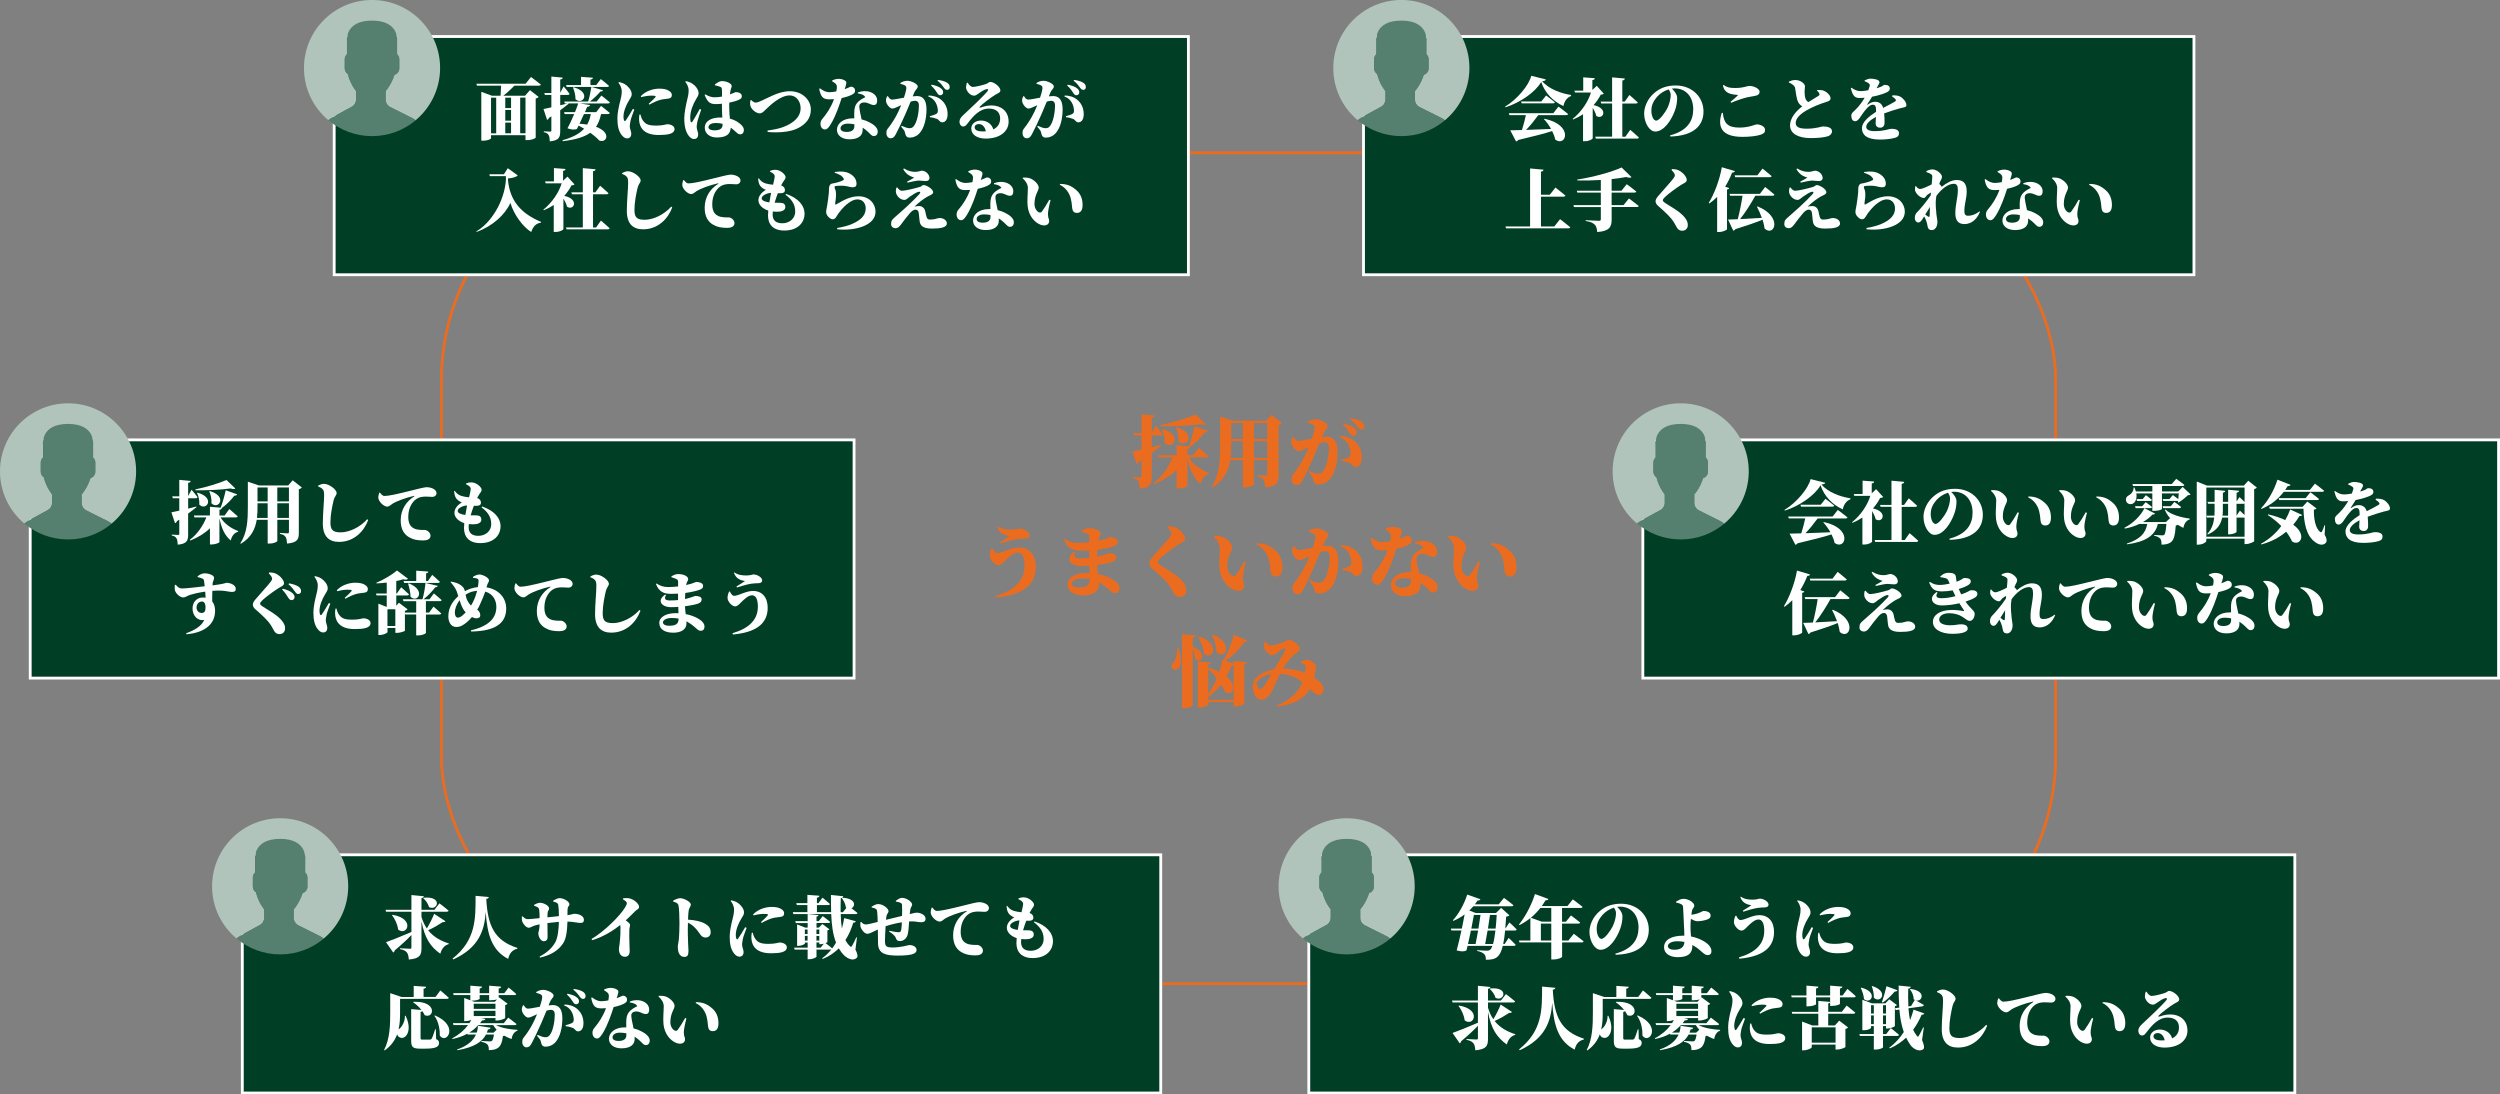 <?xml version="1.0" encoding="UTF-8"?><svg id="_レイヤー_2" data-name="レイヤー 2" xmlns="http://www.w3.org/2000/svg" viewBox="0 0 881.55 385.92"><rect x="0" y="0" width="881.55" height="385.92" fill="#808080" stroke="none"/><defs><style>.cls-1 {
        fill: #ec6c1f;
      }

      .cls-2 {
        fill: #fff;
      }

      .cls-3 {
        fill: #b0c4bb;
      }

      .cls-4 {
        fill: #557f6e;
      }

      .cls-5 {
        fill: #003f25;
        stroke: #fff;
      }

      .cls-5, .cls-6 {
        stroke-miterlimit: 10;
      }

      .cls-6 {
        fill: none;
        stroke: #ec6c1f;
      }</style></defs><g id="design"><g><g><path class="cls-1" d="m409.47,157.14c-.83.69-1.95,1.57-3.36,2.59v8.45c0,2.48-.5,3.8-4.21,4.13-.06-1.16-.17-2.01-.5-2.56-.33-.55-.8-.94-1.93-1.16v-.36s2.06.14,2.56.14c.39,0,.5-.14.5-.41v-5.78l-.96.63c-.11.39-.41.69-.77.8l-1.46-4.38c.66-.14,1.82-.36,3.19-.69v-5.01h-2.61l-.22-.77h2.83v-6.66l4.6.44c-.06.41-.33.69-1.02.77v5.34l1.38-2.56s1.62,1.87,2.4,3c-.06.3-.33.44-.72.44h-3.06v4.18c1.07-.27,2.2-.55,3.3-.83l.06.25Zm9.74,4.16c1.57,2.62,4.4,4.51,7.13,5.51l-.06.3c-1.43.36-2.48,1.6-2.97,3.52-2.42-2.01-3.74-4.98-4.57-9v9.66c0,.28-1.68.96-3.14.96h-.69v-6.55c-2.09,2.04-4.79,3.69-7.93,4.96l-.22-.3c3.06-2.26,5.4-5.73,6.69-9.06h-4.82l-.22-.77h6.5v-3.52l4.32.36c.69-1.73,1.51-4.54,2.06-7.05l4.6,1.65c-.14.36-.5.58-1.13.55-1.49,1.95-3.3,3.74-5.04,4.96-.08.36-.28.63-.99.74v2.31h2.09l1.9-2.62s2.12,1.76,3.39,2.95c-.08.3-.38.44-.8.44h-6.11Zm6-11.7c-.36.27-1.02.33-1.95-.03-3.58.52-9.47.83-14.18.74l-.06-.36c4.24-.85,9.77-2.53,12.58-3.8l3.61,3.44Zm-15.25,1.71c7.35,2.09,3.44,7.62.66,4.82.14-1.65-.3-3.41-.91-4.71l.25-.11Zm4.93-.66c7.35,2.2,3.44,7.76.63,4.93.17-1.68-.27-3.5-.88-4.82l.25-.11Z"/><path class="cls-1" d="m452.07,149.21c-.22.25-.58.52-1.21.66v17.7c0,2.56-.58,3.94-4.76,4.29-.08-1.24-.22-2.15-.61-2.7-.41-.58-.91-.99-2.28-1.24v-.36s2.56.17,3.11.17c.44,0,.55-.22.55-.55v-4.93h-4.71v8.56c0,.25-1.16,1.05-3.19,1.05h-.72v-9.61h-4.43c-.58,3.58-2.12,7.1-6.39,9.69l-.25-.19c2.86-4.21,3.06-9.61,3.06-14.78v-10.1l4.49,1.51h11.84l1.82-2.09,3.69,2.92Zm-13.82,12.28v-5.92h-4.1v1.38c0,1.46-.03,3-.22,4.54h4.32Zm-4.1-12.33v5.64h4.1v-5.64h-4.1Zm8.01,0v5.64h4.71v-5.64h-4.71Zm4.71,12.33v-5.92h-4.71v5.92h4.71Z"/><path class="cls-1" d="m466.16,154.11c.61-.06,1.18-.11,1.65-.11,2.28,0,3.85,1.43,3.85,5.31,0,3.61-.77,7.62-3,9.94-.91.94-2.31,1.57-3.72,1.57-1.16,0-1.68-.47-2.01-2.12-.11-.61-.28-.83-1.51-2.31l.22-.33c1.35.61,2.34.96,3.11.96.91,0,1.27-.28,1.68-.72,1.51-1.71,2.17-5.89,2.17-8.45,0-1.21-.47-1.93-1.62-1.93-.44,0-1.02.14-1.71.33-.74,1.79-1.57,3.74-2.12,5.04-1.13,2.62-3.03,6.61-3.94,8.26-.69,1.24-1.21,1.54-2.12,1.54-.83,0-1.62-.8-1.62-2.06,0-.99.14-1.35.72-2.06,1.27-1.54,2.92-4.05,4.16-6.72.41-.85.77-1.71,1.1-2.53-.55.25-1.07.47-1.51.69-.77.36-1.35.66-2.15.66-.85,0-2.26-1.6-2.45-2.86-.14-.91.17-1.49.44-2.06l.3-.08c.61.96,1.02,1.4,1.68,1.4.94,0,2.7-.39,4.82-.77.66-1.9.99-3.36.99-3.96,0-.39-.14-.69-.41-.88-.47-.33-1.21-.58-2.01-.77v-.33c.63-.39,1.49-.88,2.86-.88s4.16,1.18,4.16,2.28c0,.85-.91,1.32-1.35,2.37l-.66,1.6Zm6.33-.33c1.57-.03,3.69.47,5.2,1.82,1.82,1.6,2.5,3.61,2.5,5.75,0,1.93-.74,3.25-2.15,3.28-1.05.03-1.16-.94-2.12-1.38-.61-.28-1.9-.61-2.86-.69l-.08-.41c1.27-.36,1.76-.52,2.31-.77.63-.28.96-.61.96-1.38,0-.83-.19-2.17-.88-3.36-.69-1.18-1.65-2.04-2.97-2.45l.08-.41Zm1.24-4.38c1.6.33,3.03.77,3.96,1.62.55.5.72.96.72,1.49,0,.63-.5,1.16-1.18,1.16-.47,0-.85-.28-1.24-.91-.5-.77-1.13-1.82-2.48-3.03l.22-.33Zm2.56-1.93c1.65.22,3,.63,3.83,1.21.69.5.94,1.05.94,1.71s-.39,1.1-1.05,1.1c-.58,0-.91-.33-1.4-1.02-.44-.61-.96-1.46-2.5-2.7l.19-.3Z"/><path class="cls-1" d="m349.99,193.31c.19.63.96,1.73,1.6,1.73,1.87,0,4.79-1.98,7.71-1.98,3.69,0,5.95,2.59,5.95,6.8,0,6.61-4.95,9.99-14.07,10.82l-.14-.52c6.5-1.9,10.24-5.29,10.24-10.74,0-2.67-.66-4.6-2.37-4.6-1.54,0-3.28,1.73-4.4,2.84-.63.63-1.46,1.65-2.42,1.65-1.29,0-2.73-1.73-3.03-2.95-.19-.8.17-2.15.55-3l.39-.06Zm1.6-7.6l.22-.14c1.54,1.13,3.47,1.21,4.79,1.21,1.71,0,2.37-.41,2.89-.41,1.51,0,3.52,1.18,3.52,2.42,0,.61-.47,1.13-1.54,1.13-.72,0-2.04.08-2.84.19-1.82.25-4.51,1.13-5.84,1.54l-.19-.39c1.07-.66,2.7-1.68,3.47-2.2-1.4-.28-3.61-.69-4.49-3.36Z"/><path class="cls-1" d="m381.34,187.2c.72-.5,1.62-.96,2.78-.96,2.04,0,4.02.83,4.02,2.04,0,.52-.41.94-.63,1.6-.06.19-.14.47-.19.8.94-.22,1.71-.41,2.2-.58,1.35-.44,1.71-.69,1.84-.69.83,0,2.81.28,2.81,1.57,0,.96-.52,1.27-1.51,1.62-.99.36-2.95.91-5.7,1.27-.06.77-.08,1.6-.11,2.45.77-.17,1.54-.39,2.28-.61,1.29-.39,1.68-.63,1.82-.63,1.38,0,2.64.3,2.64,1.4,0,.91-.58,1.32-1.29,1.62-.74.33-2.86.8-5.45,1.13.05,1.21.19,2.23.3,3.19,2.97.55,4.9,1.65,5.78,2.28,1.07.77,1.82,1.62,1.82,2.75s-.63,1.71-1.46,1.71c-.77,0-1.1-.3-1.84-.94-1.29-1.16-2.56-2.15-4.02-2.89.03.3.03.61.03.91,0,2.2-1.95,3.69-5.31,3.69s-5.67-1.29-5.67-3.96c0-2.4,2.78-3.94,6.63-3.94.39,0,.77,0,1.13.03l-.08-2.56c-.96.08-1.95.11-2.95.11-3.66,0-6-2.59-2.31-5.12l.3.22c-.88,1.6-.33,2.17,1.71,2.17,1.13,0,2.17-.06,3.17-.17v-2.59c-.91.05-1.84.08-2.86.08-2.78,0-4.82-.72-6.08-4.02l.25-.17c1.43.88,2.62,1.43,4.71,1.43,1.38,0,2.75-.11,4.02-.25v-1.9c0-.55-.22-.83-.69-1.07-.58-.28-1.16-.5-2.04-.77l-.03-.28Zm2.92,17.04c-.85-.17-1.79-.25-2.83-.25-2.04,0-3.5.83-3.5,1.76,0,.88,1.05,1.38,2.31,1.38,2.34,0,4.02-.39,4.02-2.75v-.14Z"/><path class="cls-1" d="m411.72,185.91l.22-.36c.96.03,1.9.14,2.64.5,1.9.91,3.33,2.75,3.33,3.88,0,1.02-1.05,1.24-2.37,2.09-2.09,1.35-5.15,3.61-6.33,4.76-.69.66-.99,1.05-.99,1.4,0,.41.47.8,1.02,1.16,2.53,1.65,5.97,3.47,7.82,5.78,1.05,1.32,1.27,2.12,1.27,3.14,0,.96-.55,2.26-2.37,2.26-.88,0-1.57-.52-1.95-1.13-.36-.63-.69-1.24-1.4-2.45-.96-1.6-3.19-3.8-6.36-6.52-.66-.55-.96-1.27-.96-1.76,0-.61.22-1.13.85-1.93,1.51-1.84,5.42-6.08,6.39-7.4.39-.52.55-.85.55-1.27,0-.66-.74-1.46-1.35-2.15Z"/><path class="cls-1" d="m430.11,193.34c0-1.62-.91-3-2.12-4.05l.08-.28c.77-.08,2.09-.06,3.06.33,1.6.66,3.36,2.37,3.36,3.72s-1.71,2.84-1.71,6.63c0,1.82,1.07,3.08,1.82,3.36.41.17.83.14,1.16-.27.96-1.29,1.98-2.95,3.03-4.84l.5.22c-.61,2.29-1.07,4.65-1.05,5.67.05,1.9.5,1.73.5,2.75,0,1.51-1.6,2.26-3.63,1.43-2.26-.94-4.62-3.47-5.06-7.46-.25-2.28.08-4.98.08-7.21Zm12.91-1.43l.08-.36c3.06,0,4.84.96,6.66,2.59,1.73,1.51,2.45,3.63,2.45,5.89,0,2.06-.69,3.25-2.34,3.25-.66,0-1.4-.3-1.68-1.1-.39-1.16-.14-2.23-.77-4.73-.55-2.23-2.04-4.4-4.4-5.53Z"/><path class="cls-1" d="m466.44,192.57c.61-.05,1.18-.11,1.65-.11,2.28,0,3.85,1.43,3.85,5.31,0,3.61-.77,7.62-3,9.94-.91.94-2.31,1.57-3.72,1.57-1.16,0-1.68-.47-2.01-2.12-.11-.61-.28-.83-1.51-2.31l.22-.33c1.35.61,2.34.96,3.11.96.91,0,1.27-.28,1.68-.72,1.51-1.71,2.17-5.89,2.17-8.45,0-1.21-.47-1.93-1.62-1.93-.44,0-1.02.14-1.71.33-.74,1.79-1.57,3.74-2.12,5.04-1.13,2.62-3.03,6.61-3.94,8.26-.69,1.24-1.21,1.54-2.12,1.54-.83,0-1.62-.8-1.62-2.06,0-.99.14-1.35.72-2.06,1.27-1.54,2.92-4.05,4.16-6.72.41-.85.77-1.71,1.1-2.53-.55.25-1.07.47-1.51.69-.77.36-1.35.66-2.15.66-.85,0-2.26-1.6-2.45-2.86-.14-.91.17-1.49.44-2.06l.3-.08c.61.96,1.02,1.4,1.68,1.4.94,0,2.7-.39,4.82-.77.66-1.9.99-3.36.99-3.96,0-.39-.14-.69-.41-.88-.47-.33-1.21-.58-2.01-.77v-.33c.63-.39,1.49-.88,2.86-.88s4.16,1.18,4.16,2.28c0,.85-.91,1.32-1.35,2.37l-.66,1.6Zm6.33-.33c1.57-.03,3.69.47,5.2,1.82,1.82,1.6,2.5,3.61,2.5,5.75,0,1.93-.74,3.25-2.15,3.28-1.05.03-1.16-.94-2.12-1.38-.61-.28-1.9-.61-2.86-.69l-.08-.41c1.27-.36,1.76-.52,2.31-.77.63-.27.96-.61.96-1.38,0-.83-.19-2.17-.88-3.36-.69-1.18-1.65-2.04-2.97-2.45l.08-.41Z"/><path class="cls-1" d="m488.56,186.43c.55-.3,1.68-.66,2.56-.66,1.27,0,2.26.39,2.86.88.58.44.28,1.43-.39,3.3,1.65-.58,2.26-1.02,2.59-1.02.66,0,1.62.47,1.62,1.57,0,.69-.25,1.02-.8,1.4-.99.66-2.75,1.24-4.62,1.62-.88,2.75-2.37,7.24-4.35,10.49-.85,1.35-1.49,2.23-2.39,2.23-1.16,0-1.82-1.1-1.82-2.26,0-.8.19-1.35.77-2.04,1.84-2.17,3.5-4.68,4.71-7.96-.63.06-1.24.08-1.79.08-2.42,0-3.52-.66-4.21-4.27l.36-.17c1.16.83,2.15,1.54,3.85,1.54.83,0,1.84-.17,2.72-.33.14-.69.22-1.32.22-1.9s-.28-.99-.74-1.4c-.47-.41-.94-.63-1.16-.74v-.39Zm10.38,4.84c1.68-.66,3.39-.63,4.51-.33,1.98.52,3.3,1.84,3.3,3.61,0,1.05-.33,1.82-1.38,1.82-1.32,0-2.17-1.05-3.88-1.05-.72,0-1.51.28-1.82.85-.3.58-.14,1.57.05,2.67.14.77.41,1.98.69,3.33,1.24.3,2.23.72,3.05,1.13,1.96.96,3.5,2.28,3.5,3.8,0,1.35-.83,1.84-1.57,1.84-.99,0-1.4-.91-2.73-2.04-.5-.44-1.1-.91-1.82-1.38.03.3.03.61.03.88,0,2.53-2.01,3.83-5.34,3.83-3.14,0-5.06-1.62-5.06-3.88s2.17-4.6,6.39-4.6h.63c-.03-.66-.03-1.35-.03-1.93,0-1.82.25-3.14,1.02-4.13,1.16-1.46,2.61-2.04,3.44-2.5-.08-.19-.22-.39-.39-.55-.52-.47-1.43-.83-2.59-.96l-.03-.41Zm-1.4,12.88c-.77-.17-1.65-.28-2.59-.28-2.12,0-3,1.02-3,1.84,0,.88.66,1.51,2.53,1.51,1.71,0,3.06-.66,3.06-2.23v-.85Z"/><path class="cls-1" d="m512.67,193.34c0-1.62-.91-3-2.12-4.05l.08-.28c.77-.08,2.09-.06,3.05.33,1.6.66,3.36,2.37,3.36,3.72s-1.71,2.84-1.71,6.63c0,1.82,1.07,3.08,1.82,3.36.41.17.83.14,1.16-.27.96-1.29,1.98-2.95,3.03-4.84l.5.22c-.61,2.29-1.07,4.65-1.05,5.67.05,1.9.5,1.73.5,2.75,0,1.51-1.6,2.26-3.63,1.43-2.26-.94-4.62-3.47-5.07-7.46-.25-2.28.08-4.98.08-7.21Zm12.91-1.43l.08-.36c3.06,0,4.84.96,6.66,2.59,1.73,1.51,2.45,3.63,2.45,5.89,0,2.06-.69,3.25-2.34,3.25-.66,0-1.4-.3-1.68-1.1-.39-1.16-.14-2.23-.77-4.73-.55-2.23-2.04-4.4-4.4-5.53Z"/><path class="cls-1" d="m415.49,228.55c1.29,3.19,1.07,5.67.27,6.88-.58.85-1.87,1.02-2.42.22-.44-.72-.14-1.54.52-2.12.69-.85,1.4-3.06,1.21-4.98h.41Zm5.12-.41c5.59,2.04,2.89,6.19.8,4.21.03-1.16-.36-2.48-.83-3.52v19.9c0,.3-1.57,1.02-3,1.02h-.74v-26.12l4.76.47c-.08.39-.28.69-1.02.77v3.28h.03Zm14.4,4.98l4.68.41c-.06.36-.22.61-.91.72v13.87c0,.3-1.65.99-3.08.99h-.69v-1.57h-8.97v.94c0,.28-1.62.99-2.97.99h-.69v-16.27l4.57.41c-.06.33-.25.58-.91.69v1.18l.05-.03c1.51.41,2.78.91,3.85,1.43.5-1.51.88-2.97,1.13-4.29l.38.14c1.68-2.67,3.03-6.44,3.58-8.89l4.79,1.98c-.11.3-.33.52-1.02.52-1.46,2.15-3.88,4.82-6.66,6.63l2.86,1.02v-.88Zm-12.19-8.73c7.85,2.7,4.73,8.73,1.73,6.14-.17-2.04-1.1-4.35-2.01-6l.27-.14Zm12.19,22.38v-12.17c-.14.06-.36.08-.61.08-.5,1.24-1.13,2.53-1.9,3.85,4.02,3.36,2.2,7.16-.55,5.48-.33-.85-.8-1.73-1.35-2.64-1.27,1.62-2.78,3.17-4.57,4.4v.99h8.97Zm-8.97-2.06c1.21-1.65,2.23-3.55,3.03-5.51-.96-1.21-2.01-2.4-3.03-3.33v8.84Zm1.65-20.98c7.57,3.14,4.27,9.08,1.32,6.33-.06-2.09-.83-4.43-1.6-6.22l.28-.11Z"/><path class="cls-1" d="m458.7,233.47c.58-.44,1.35-.83,2.09-.83,1.51,0,3.25,1.49,3.25,2.42,0,.52-.14,1.24-.22,1.76-.08.52-.22,1.29-.44,2.15.77.5,1.51,1.05,2.01,1.46.74.69,1.35,1.4,1.32,2.81-.03.83-.5,1.76-1.79,1.76-1.02,0-1.82-.85-3-2.04-2.04,3.58-6.08,5.53-11.53,6.19l-.17-.41c4.84-1.87,7.57-4.62,9.03-8.18-1.65-1.29-3.94-2.67-7.93-2.95-1.07,2.2-2.39,5.62-2.97,6.41-1.24,1.95-2.23,2.7-3.85,2.7s-2.95-2.73-2.75-5.18c.22-3.06,4.24-4.95,7.57-5.56,1.43-2.48,3.58-5.97,3.88-6.66.28-.58,0-.85-.52-.66-.72.28-1.65,1.02-2.29,1.54-.41.33-.96.85-1.65.85-1.43,0-3.08-2.01-3.08-3.11,0-.61.17-1.18.3-1.68l.33-.06c.55.83.96,1.4,1.79,1.4,1.07,0,2.92-.58,4.21-1.05,1.16-.41,1.65-.96,2.2-.96,1.18,0,3.91,1.9,3.91,3.22,0,.85-1.24,1.27-2.2,2.17-1.07.99-2.7,3-3.83,4.76,3.28.11,5.75.72,7.79,1.54.11-.77.17-1.46.17-1.93,0-.5-.03-.74-.39-1.05-.28-.25-.66-.41-1.21-.58l-.03-.3Zm-10.35,4.21c-2.59.41-4.96,1.84-5.17,3.25-.14.88.55,1.98,1.1,1.98s.94-.25,1.57-1.18c.66-.96,1.82-2.89,2.5-4.05Z"/></g><rect class="cls-6" x="155.67" y="53.87" width="569.18" height="293" rx="80" ry="80"/><g><rect class="cls-5" x="117.84" y="12.88" width="301.21" height="84"/><g><path class="cls-2" d="m187.24,27.16s2.16,1.58,3.48,2.66c-.07.26-.36.38-.7.38h-8.62c-1.18,1.22-2.66,2.59-3.91,3.55h7.66l1.73-1.97,3.05,2.4c-.19.24-.46.46-1.03.55v13.78c0,.19-1.15.89-2.98.89h-.62v-1.73h-12.15v1.08c0,.24-1.06.86-2.81.86h-.62v-17.23l3.72,1.37h3.07c.07-1.01.14-2.4.19-3.55h-8.52l-.19-.67h17.33l1.92-2.38Zm-14.09,19.85h1.82v-12.58h-1.82v12.58Zm5.02-12.58v3.67h2.04v-3.67h-2.04Zm2.04,4.34h-2.04v3.79h2.04v-3.79Zm-2.04,8.23h2.04v-3.77h-2.04v3.77Zm5.26-12.58v12.58h1.87v-12.58h-1.87Z"/><path class="cls-2" d="m211.91,37.31s1.94,1.49,3.12,2.52c-.07.26-.34.38-.7.38h-2.38c-.38,1.78-.94,3.26-1.78,4.49,5.62,2.06,3.7,5.95,1.1,4.82-.62-.72-1.73-1.7-3.14-2.71-2.04,1.49-5.06,2.42-9.67,2.98l-.1-.34c3.58-1.03,6-2.28,7.61-4.08-.62-.36-1.27-.74-1.94-1.08-.24.46-.43.86-.62,1.2-.74.31-2.09.26-3.31-.26.7-1.22,1.58-3.17,2.38-5.02h-3.38l-.19-.67h3.84c.5-1.22.91-2.33,1.13-3.07h-3.43l.02.14c-.72.6-1.7,1.37-2.93,2.26v7.37c0,2.16-.43,3.31-3.67,3.6-.05-1.01-.14-1.75-.43-2.23-.29-.48-.7-.82-1.68-1.01v-.31s1.8.12,2.23.12c.34,0,.43-.12.43-.36v-5.04l-.84.55c-.1.34-.36.6-.67.7l-1.27-3.82c.58-.12,1.58-.31,2.78-.6v-4.37h-2.28l-.19-.67h2.47v-5.81l4.01.38c-.05.36-.29.6-.89.67v4.66l1.2-2.23s1.42,1.63,2.09,2.62c-.05.26-.29.38-.62.38h-2.66v3.65c.84-.22,1.73-.43,2.59-.65h-.98l-.19-.67h8.42c.48-1.54.91-3.62,1.13-5.14h-8.71l-.19-.67h5.26v-2.9l4.18.31c-.02.34-.19.55-.86.67v1.92h2.04l1.61-2.11s1.82,1.42,2.9,2.4c-.07.26-.34.38-.67.38h-5.47l4.01,1.15c-.1.29-.38.48-.91.46-.86,1.03-2.28,2.42-3.7,3.53h2.38l1.66-2.11s1.87,1.42,3,2.4c-.05.26-.34.38-.67.38h-9.98l3.65.58c-.07.36-.34.6-1.01.62-.17.46-.46,1.13-.77,1.87h3.96l1.73-2.23Zm-9.65-6.55c6.48,1.82,3.14,6.58.67,4.2.02-1.44-.41-2.95-.89-4.1l.22-.1Zm3.67,9.46c-.5,1.1-1.06,2.33-1.58,3.41.98.07,1.9.17,2.69.31.62-1.08,1.03-2.3,1.3-3.72h-2.4Z"/><path class="cls-2" d="m223.67,38.65c-.46,1.32-1.18,3.07-1.34,3.96-.19,1.06-.26,1.56-.26,1.92,0,.94.53,1.78.53,2.59,0,1.08-.53,1.68-1.49,1.68-.67,0-1.34-.46-1.9-1.18-1.01-1.32-1.51-3.05-1.51-5.98,0-1.85.62-4.61,1.01-6.05.31-1.18.53-2.21.53-3.43s-.67-2.38-1.18-2.98l.17-.24c.94.17,1.56.41,2.23.82.86.53,2.3,1.97,2.3,3.43,0,.74-.36,1.25-.94,2.18-1.06,1.7-1.97,3.96-1.97,5.78,0,.48.07.98.19,1.25.17.38.38.41.65.02.62-.89,1.8-2.81,2.47-4.01l.5.22Zm2.16,1.7c.14.55.31,1.2.58,1.66,1.01,1.75,2.06,2.28,5.06,2.28,2.35,0,3.38-.48,3.84-.48,1.22,0,2.54.6,2.54,1.68,0,1.78-2.54,2.11-5.59,2.11-4.94,0-6.72-2.33-6.91-5.28-.05-.72.05-1.42.14-1.94l.34-.02Zm.12-6.43c1.8-1.94,4.61-2.66,6.46-2.66,1.58,0,2.59.22,3.43.72.86.5,1.06,1.06,1.06,1.54,0,.77-.41,1.08-1.06,1.22-.79.17-1.8.17-2.86.43-1.1.29-2.64.94-3.98,1.73l-.26-.31c1.03-.94,1.99-1.82,2.33-2.28.24-.31.43-.6-1.44-.6-.58,0-1.51.05-3.53.53l-.14-.31Z"/><path class="cls-2" d="m247.26,38.65c-.46,1.32-1.13,3.31-1.34,4.18-.19,1.06-.26,1.56-.26,1.92,0,.94.53,1.78.53,2.59,0,1.08-.53,1.68-1.49,1.68-.67,0-1.34-.46-1.87-1.18-1.01-1.32-1.54-3.26-1.54-6.19,0-1.85.65-4.94,1.01-6.38.31-1.18.53-2.21.53-3.43s-.67-2.38-1.18-2.98l.17-.24c.94.17,1.56.41,2.23.82.86.5,2.3,1.97,2.3,3.43,0,.74-.41,1.22-.94,2.18-1.03,1.7-2.02,4.1-2.02,6.46,0,.48.05,1.06.14,1.32.17.38.43.41.67.02.6-.89,1.87-3.22,2.54-4.42l.5.22Zm4.82-8.86c.67-.53,1.68-1.2,2.38-1.2,1.92,0,3.55.94,3.55,1.68,0,.62-.26.86-.41,1.63-.07.31-.14.79-.22,1.39,1.37-.48,1.94-.82,2.04-.82,1.06,0,2.16.48,2.16,1.37,0,.94-.46,1.1-1.73,1.63-.46.19-1.46.48-2.69.72-.02.48-.02.98-.02,1.46,0,1.75.12,3.07.24,4.18,2.02.53,3.29,1.49,4.1,2.3.55.55.82,1.1.82,1.7,0,.98-.53,1.54-1.3,1.54-.65,0-1.06-.43-2.04-1.32-.43-.41-.86-.74-1.3-1.03-.07,2.38-1.68,3.46-4.94,3.46-2.18,0-4.2-1.2-4.2-3.43,0-2.54,2.57-3.62,5.42-3.62.26,0,.5,0,.77.02-.07-1.18-.14-2.57-.14-3.84v-1.03c-.7.07-1.37.12-2.04.12-1.58,0-2.93-.14-4.06-3.24l.24-.19c1.32.82,2.4,1.03,3.22,1.03,1.01,0,1.87-.1,2.66-.24v-1.99c0-1.27-.24-1.3-.7-1.49-.55-.24-1.2-.36-1.75-.48l-.07-.31Zm.19,13.58c-1.27,0-2.45.55-2.45,1.49,0,.79,1.03,1.1,2.02,1.1,2.33,0,2.98-.74,2.98-2.28-.86-.24-1.7-.31-2.54-.31Z"/><path class="cls-2" d="m264.93,35.29c.24.31.89.89,1.58.89.26,0,.62-.07,1.15-.29,3.14-1.27,6.74-3.72,10.87-3.72,4.42,0,7.39,3.12,7.39,6.43s-1.92,5.16-4.3,6.48c-2.83,1.58-7.49,1.78-10.92,1.46l-.07-.5c3.41-.48,6.02-1.08,8.52-2.74,1.75-1.15,3.17-2.83,3.17-5.16,0-2.16-1.34-4.49-3.89-4.49-3.31,0-6.96,3.6-8.09,4.66-1.06.98-1.51,1.66-2.5,1.66-1.13,0-2.78-1.27-3.19-2.5-.24-.7-.12-1.49-.07-2.06l.34-.12Z"/><path class="cls-2" d="m293.44,28.38c.48-.26,1.46-.58,2.23-.58,1.1,0,1.97.34,2.5.77.5.38.24,1.25-.34,2.88,1.44-.5,1.97-.89,2.26-.89.58,0,1.42.41,1.42,1.37,0,.6-.22.89-.7,1.22-.86.58-2.4,1.08-4.03,1.42-.77,2.4-2.06,6.31-3.79,9.14-.74,1.18-1.3,1.94-2.09,1.94-1.01,0-1.58-.96-1.58-1.97,0-.7.17-1.18.67-1.78,1.61-1.9,3.05-4.08,4.1-6.94-.55.05-1.08.07-1.56.07-2.11,0-3.07-.58-3.67-3.72l.31-.14c1.01.72,1.87,1.34,3.36,1.34.72,0,1.61-.14,2.38-.29.12-.6.19-1.15.19-1.66s-.24-.86-.65-1.22c-.41-.36-.82-.55-1.01-.65v-.34Zm9.05,4.22c1.46-.58,2.95-.55,3.94-.29,1.73.46,2.88,1.61,2.88,3.14,0,.91-.29,1.58-1.2,1.58-1.15,0-1.9-.91-3.38-.91-.62,0-1.32.24-1.58.74-.26.5-.12,1.37.05,2.33.12.67.36,1.73.6,2.9,1.08.26,1.94.62,2.66.98,1.7.84,3.05,1.99,3.05,3.31,0,1.18-.72,1.61-1.37,1.61-.86,0-1.22-.79-2.38-1.78-.43-.38-.96-.79-1.58-1.2.02.26.02.53.02.77,0,2.21-1.75,3.34-4.66,3.34-2.74,0-4.42-1.42-4.42-3.38s1.9-4.01,5.57-4.01h.55c-.02-.58-.02-1.18-.02-1.68,0-1.58.22-2.74.89-3.6,1.01-1.27,2.28-1.78,3-2.18-.07-.17-.19-.34-.34-.48-.46-.41-1.25-.72-2.26-.84l-.02-.36Zm-1.22,11.23c-.67-.14-1.44-.24-2.26-.24-1.85,0-2.62.89-2.62,1.61,0,.77.58,1.32,2.21,1.32,1.49,0,2.66-.58,2.66-1.94v-.74Z"/><path class="cls-2" d="m321.9,33.97c.53-.05,1.03-.1,1.44-.1,1.99,0,3.36,1.25,3.36,4.63,0,3.14-.67,6.65-2.62,8.66-.79.82-2.02,1.37-3.24,1.37-1.01,0-1.46-.41-1.75-1.85-.1-.53-.24-.72-1.32-2.02l.19-.29c1.18.53,2.04.84,2.71.84.79,0,1.1-.24,1.46-.62,1.32-1.49,1.9-5.14,1.9-7.37,0-1.06-.41-1.68-1.42-1.68-.38,0-.89.12-1.49.29-.65,1.56-1.37,3.26-1.85,4.39-.98,2.28-2.64,5.76-3.43,7.2-.6,1.08-1.06,1.34-1.85,1.34-.72,0-1.42-.7-1.42-1.8,0-.86.12-1.18.62-1.8,1.1-1.34,2.54-3.53,3.62-5.86.36-.74.67-1.49.96-2.21-.48.22-.94.41-1.32.6-.67.31-1.18.58-1.87.58-.74,0-1.97-1.39-2.14-2.5-.12-.79.14-1.3.38-1.8l.26-.07c.53.84.89,1.22,1.46,1.22.82,0,2.35-.34,4.2-.67.58-1.66.86-2.93.86-3.46,0-.34-.12-.6-.36-.77-.41-.29-1.06-.5-1.75-.67v-.29c.55-.34,1.3-.77,2.5-.77s3.62,1.03,3.62,1.99c0,.74-.79,1.15-1.18,2.06l-.58,1.39Zm5.52-.29c1.37-.02,3.22.41,4.54,1.58,1.58,1.39,2.18,3.14,2.18,5.02,0,1.68-.65,2.83-1.87,2.86-.91.02-1.01-.82-1.85-1.2-.53-.24-1.66-.53-2.5-.6l-.07-.36c1.1-.31,1.54-.46,2.02-.67.55-.24.84-.53.84-1.2,0-.72-.17-1.9-.77-2.93-.6-1.03-1.44-1.78-2.59-2.14l.07-.36Zm1.08-3.82c1.39.29,2.64.67,3.46,1.42.48.43.62.84.62,1.3,0,.55-.43,1.01-1.03,1.01-.41,0-.74-.24-1.08-.79-.43-.67-.98-1.58-2.16-2.64l.19-.29Zm2.23-1.68c1.44.19,2.62.55,3.34,1.06.6.43.82.91.82,1.49s-.34.96-.91.96c-.5,0-.79-.29-1.22-.89-.38-.53-.84-1.27-2.18-2.35l.17-.26Z"/><path class="cls-2" d="m341.22,29.15c.46.82,1.18,1.51,1.8,1.51.84,0,3.1-.53,4.49-.98,1.15-.38,1.1-.79,1.7-.79,1.34,0,3.55,1.78,3.55,2.98,0,.79-1.01,1.08-1.78,1.54-1.78,1.06-4.61,3.31-5.42,4.13-.31.31-.14.48.12.41.65-.17,1.97-.77,3.96-.77,3.31,0,6.02,1.99,6.02,5.74,0,3.34-2.95,5.95-8.11,5.95-2.86,0-5.06-1.3-5.06-3.55,0-1.75,1.56-2.81,3.46-2.81,1.58,0,3.65.82,4.32,3.12,1.73-.84,2.4-2.28,2.4-3.84,0-2.14-1.32-3.5-3.98-3.5-3.19,0-5.42,2.52-7.46,5.18-.7.91-.98,1.15-1.68,1.13-.65-.02-1.27-.79-1.2-1.85.05-.77.5-1.42,1.44-2.28,1.61-1.46,7.01-6.55,8.4-8.28.5-.62.19-.84-.24-.77-.96.17-2.11,1.01-2.98,1.61-.46.31-.89.7-1.46.7-1.66,0-2.86-1.94-2.86-2.88,0-.62.1-1.01.29-1.66l.29-.02Zm6.41,17.14c-.29-1.46-1.18-2.54-2.45-2.54-.94,0-1.49.46-1.49,1.18,0,.94,1.13,1.42,2.71,1.42.43,0,.84-.02,1.22-.05Z"/><path class="cls-2" d="m369.9,33.97c.53-.05,1.03-.1,1.44-.1,1.99,0,3.36,1.25,3.36,4.63,0,3.14-.67,6.65-2.62,8.66-.79.82-2.02,1.37-3.24,1.37-1.01,0-1.46-.41-1.75-1.85-.1-.53-.24-.72-1.32-2.02l.19-.29c1.18.53,2.04.84,2.71.84.79,0,1.1-.24,1.46-.62,1.32-1.49,1.9-5.14,1.9-7.37,0-1.06-.41-1.68-1.42-1.68-.38,0-.89.12-1.49.29-.65,1.56-1.37,3.26-1.85,4.39-.98,2.28-2.64,5.76-3.43,7.2-.6,1.08-1.06,1.34-1.85,1.34-.72,0-1.42-.7-1.42-1.8,0-.86.12-1.18.62-1.8,1.1-1.34,2.54-3.53,3.62-5.86.36-.74.67-1.49.96-2.21-.48.22-.94.41-1.32.6-.67.31-1.18.58-1.87.58-.74,0-1.97-1.39-2.14-2.5-.12-.79.14-1.3.38-1.8l.26-.07c.53.84.89,1.22,1.46,1.22.82,0,2.35-.34,4.2-.67.58-1.66.86-2.93.86-3.46,0-.34-.12-.6-.36-.77-.41-.29-1.06-.5-1.75-.67v-.29c.55-.34,1.3-.77,2.5-.77s3.62,1.03,3.62,1.99c0,.74-.79,1.15-1.18,2.06l-.58,1.39Zm5.52-.29c1.37-.02,3.22.41,4.54,1.58,1.58,1.39,2.18,3.14,2.18,5.02,0,1.68-.65,2.83-1.87,2.86-.91.02-1.01-.82-1.85-1.2-.53-.24-1.66-.53-2.5-.6l-.07-.36c1.1-.31,1.54-.46,2.02-.67.55-.24.84-.53.84-1.2,0-.72-.17-1.9-.77-2.93-.6-1.03-1.44-1.78-2.59-2.14l.07-.36Zm1.08-3.82c1.39.29,2.64.67,3.46,1.42.48.43.62.84.62,1.3,0,.55-.43,1.01-1.03,1.01-.41,0-.74-.24-1.08-.79-.43-.67-.98-1.58-2.16-2.64l.19-.29Zm2.23-1.68c1.44.19,2.62.55,3.34,1.06.6.43.82.91.82,1.49s-.34.96-.91.96c-.5,0-.79-.29-1.22-.89-.38-.53-.84-1.27-2.18-2.35l.17-.26Z"/><path class="cls-2" d="m179.03,59.3l3.53,2.54c-.5.6-1.82.94-3.43,1.08v.65c.7,7.25,4.56,11.71,11.69,14.69l-.07.24c-1.73.26-2.81,1.37-3.43,3.31-2.74-1.66-6.1-5.98-7.34-10.27-1.9,4.2-6.31,8.23-11.9,10.23l-.12-.19c5.21-2.95,9.94-10.61,10.44-18.22l-.02-1.25h-5.64l-.19-.67h5.16l1.34-2.14Z"/><path class="cls-2" d="m202.58,65.01c-.22.24-.48.31-1.08.38-.62,1.25-1.49,2.5-2.52,3.67,5.45,1.2,3.34,5.42.96,3.82-.22-.94-.72-1.99-1.27-2.88v10.78c0,.19-1.08,1.01-2.76,1.01h-.65v-9.5c-1.08.72-2.26,1.34-3.5,1.85l-.17-.19c3.14-2.57,5.5-6.1,6.46-9.31h-5.62l-.22-.67h3.12v-4.7l4.08.31c-.02.34-.22.58-.86.67v3.48l1.54-1.46,2.5,2.76Zm9.31,12.77s1.97,1.63,3.07,2.71c-.07.26-.34.38-.67.38h-14.52l-.19-.67h5.93v-11.71h-3.84l-.19-.67h4.03v-8.54l4.49.41c-.05.36-.22.6-.89.7v7.44h.84l1.66-2.33s1.87,1.56,2.95,2.62c-.05.26-.31.38-.67.38h-4.78v11.71h1.08l1.7-2.42Z"/><path class="cls-2" d="m219.38,61.32v-.31c.62-.31,1.32-.62,2.04-.62,1.87,0,4.49,2.06,4.49,3.22,0,.77-.74,1.25-1.06,2.52-.55,2.33-1.13,5.3-1.13,7.82s.65,3.55,3.6,3.55c3.17,0,6.98-1.94,9.36-4.63l.36.26c-1.46,4.01-5.02,7.73-10.3,7.73-3.46,0-5.71-1.85-5.71-6.53,0-3.29.46-7.75.46-9.77,0-1.32-.1-1.85-.55-2.3-.41-.41-.67-.58-1.56-.94Z"/><path class="cls-2" d="m241.14,63.45c.48.6.94,1.22,1.61,1.22,1.54,0,4.46-.67,8.81-1.75,2.42-.6,5.28-1.34,6-1.34.77,0,1.49.12,2.23.46.7.31,1.32.84,1.32,1.63,0,.74-.6,1.32-1.51,1.32-.72,0-1.56-.1-2.14-.1-1.06,0-2.42.05-3.74,1.06-.74.58-2.57,2.42-2.57,6.12,0,2.88,1.3,3.7,2.09,4.08,1.25.6,3.12.5,3.67.5.94,0,2.09.96,2.09,2.02,0,1.39-1.49,1.68-2.59,1.68-2.09,0-3.53-.29-4.97-1.13-1.73-1.01-2.95-2.76-2.95-5.98,0-3.74,1.94-6.65,4.68-8.35.22-.14.19-.29-.05-.24-2.9.65-6.17,1.87-7.61,2.81-.53.34-1.03.96-1.8.96-1.22,0-3.12-1.85-3.12-3.19,0-.67.19-1.32.34-1.7l.22-.07Z"/><path class="cls-2" d="m277.17,68.37c4.15,1.39,6.53,3.96,6.53,7.06,0,2.59-1.9,5.86-7.15,5.86-4.03,0-5.74-2.26-5.74-5.3,0-.48.05-1.08.1-1.73-2.23-.74-3.48-2.18-3.48-3.65s1.08-2.74,2.62-3.67c-.53-.19-.98-.41-1.46-.84-.65-.58-1.13-1.27-1.27-3.1l.24-.12c.53.74,1.2,1.42,2.33,1.78.96.29,1.87.41,2.71.48.36-1.56.58-2.47.58-2.93,0-.53-.31-.84-.7-1.13-.26-.19-.6-.38-.96-.53l.02-.29c.5-.22,1.06-.38,1.9-.38,1.7,0,3.58,1.66,3.58,2.59,0,.62-.46,1.01-.74,1.46-.24.41-.53.84-.84,1.46.98.31,1.34.98,1.34,1.61,0,.84-.53,1.06-1.3,1.13-.38.02-.79.02-1.2,0-.38,1.01-.79,2.18-1.13,3.36.84.02,1.58,0,2.11.02,1.06.05,1.66.5,1.66,1.51,0,.84-.7,1.39-1.75,1.56-.77.12-1.75.12-2.66,0-.05.36-.07.74-.07,1.08,0,2.11,1.22,3.07,3.43,3.07,2.45,0,4.54-1.63,4.54-4.13,0-2.74-1.44-4.39-3.43-5.95l.22-.29Zm-5.88,3c.19-1.18.41-2.35.6-3.36-1.54.07-3.31.98-3.31,1.92,0,.82,1.27,1.25,2.71,1.44Z"/><path class="cls-2" d="m294.33,60.93l.05-.29c2.47-.36,4.08-.07,5.11.5,1.56.82,2.54,2.02,2.54,3.72,0,.7-.36,1.18-1.3,1.18s-1.68-.34-2.76-.48c-1.03-.14-2.54-.07-3.14,0-.46.05-.55.26-.55.43,0,.43.41.98.48,1.78.07.74.05,1.18,0,1.92-.05.86-.29,1.7-.24,2.18.02.26.12.31.31.22,1.18-.53,4.22-2.88,7.9-2.88,3.98,0,6,2.78,6,5.45,0,4.85-7.2,6.84-13.49,6.19l-.05-.46c1.97-.31,3.89-.84,4.99-1.3,3.98-1.66,5.09-3.58,5.09-5.64,0-1.46-.84-3.14-2.9-3.14-2.69,0-5.57,3.36-6.67,4.87-.74,1.03-1.06,2.14-2.04,2.14-.55,0-1.1-.34-1.63-.94-.5-.55-.72-1.06-.72-1.73,0-.5.17-1.03.36-2.14.17-.96.53-3.48.6-4.58.02-.53.05-.82.05-1.49s.29-1.63,1.18-1.73c.94-.12,3.14-.7,3.86-1.18.24-.17.26-.36.12-.6-.62-1.08-1.68-1.49-3.14-2.02Z"/><path class="cls-2" d="m316.38,66.07c.43.58.96,1.2,1.68,1.2,1.18,0,4.8-.89,6.41-1.39.53-.17.74-.62,1.22-.62.91,0,3.36,1.32,3.36,2.57,0,.67-1.18,1.08-2.02,1.51-1.1.58-3.22,2.18-4.58,3.53.46-.12,1.06-.22,1.61-.22,1.15,0,1.94.77,2.18,1.78.17.82.41,1.92.53,2.23.19.5.55.77,1.1.77,2.06,0,2.54-.55,3.48-.55,1.3,0,2.52.77,2.52,1.9,0,1.49-2.35,1.82-5.26,1.82s-4.13-.86-4.34-2.64c-.12-1.03-.17-1.94-.29-2.81-.12-.91-.6-1.22-1.1-1.22-.89,0-1.54.67-2.18,1.42-.96,1.08-2.14,2.66-2.93,3.74-.65.89-1.2,1.39-1.99,1.39s-1.56-.5-1.56-1.46c0-1.3.43-1.61,1.32-2.42.98-.89,2.98-2.59,4.03-3.58,1.78-1.63,3.77-3.6,4.63-4.58.58-.67.26-1.01-.55-.74-.53.17-1.75.89-2.78,1.61-.91.62-1.25,1.18-1.97,1.18-1.37,0-2.54-1.22-2.88-2.26-.22-.65-.12-1.32.05-2.04l.31-.1Zm2.11-6.43l.26-.24c1.58.98,2.86,1.2,4.01,1.2s1.82-.41,2.28-.41c1.3,0,2.71,1.22,2.71,2.62,0,.53-.41,1.03-1.25,1.03-1.01,0-1.85-.17-2.42-.17-.91,0-2.93.48-4.08.74l-.14-.36c.98-.5,1.85-1.01,2.5-1.44-.96-.34-2.66-.74-3.86-2.98Z"/><path class="cls-2" d="m341.44,60.38c.48-.26,1.46-.58,2.23-.58,1.1,0,1.97.34,2.5.77.5.38.24,1.25-.34,2.88,1.44-.5,1.97-.89,2.26-.89.58,0,1.42.41,1.42,1.37,0,.6-.22.89-.7,1.22-.86.58-2.4,1.08-4.03,1.42-.77,2.4-2.06,6.31-3.79,9.14-.74,1.18-1.3,1.94-2.09,1.94-1.01,0-1.58-.96-1.58-1.97,0-.7.17-1.18.67-1.78,1.61-1.9,3.05-4.08,4.1-6.94-.55.05-1.08.07-1.56.07-2.11,0-3.07-.58-3.67-3.72l.31-.14c1.01.72,1.87,1.34,3.36,1.34.72,0,1.61-.14,2.38-.29.12-.6.19-1.15.19-1.66s-.24-.86-.65-1.22c-.41-.36-.82-.55-1.01-.65v-.34Zm9.05,4.22c1.46-.58,2.95-.55,3.94-.29,1.73.46,2.88,1.61,2.88,3.14,0,.91-.29,1.58-1.2,1.58-1.15,0-1.9-.91-3.38-.91-.62,0-1.32.24-1.58.74-.26.5-.12,1.37.05,2.33.12.67.36,1.73.6,2.9,1.08.26,1.94.62,2.66.98,1.7.84,3.05,1.99,3.05,3.31,0,1.18-.72,1.61-1.37,1.61-.86,0-1.22-.79-2.38-1.78-.43-.38-.96-.79-1.58-1.2.02.26.02.53.02.77,0,2.21-1.75,3.34-4.66,3.34-2.74,0-4.42-1.42-4.42-3.38s1.9-4.01,5.57-4.01h.55c-.02-.58-.02-1.18-.02-1.68,0-1.58.22-2.74.89-3.6,1.01-1.27,2.28-1.78,3-2.18-.07-.17-.19-.34-.34-.48-.46-.41-1.25-.72-2.26-.84l-.02-.36Zm-1.22,11.23c-.67-.14-1.44-.24-2.26-.24-1.85,0-2.62.89-2.62,1.61,0,.77.58,1.32,2.21,1.32,1.49,0,2.66-.58,2.66-1.94v-.74Z"/><path class="cls-2" d="m362.46,66.41c0-1.42-.79-2.62-1.85-3.53l.07-.24c.67-.07,1.82-.05,2.66.29,1.39.58,2.93,2.06,2.93,3.24s-1.49,2.47-1.49,5.78c0,1.58.94,2.69,1.58,2.93.36.14.72.12,1.01-.24.84-1.13,1.73-2.57,2.64-4.22l.43.19c-.53,1.99-.94,4.06-.91,4.94.05,1.66.43,1.51.43,2.4,0,1.32-1.39,1.97-3.17,1.25-1.97-.82-4.03-3.02-4.42-6.5-.22-1.99.07-4.34.07-6.29Zm11.26-1.25l.07-.31c2.66,0,4.22.84,5.81,2.26,1.51,1.32,2.14,3.17,2.14,5.14,0,1.8-.6,2.83-2.04,2.83-.58,0-1.22-.26-1.46-.96-.34-1.01-.12-1.94-.67-4.13-.48-1.94-1.78-3.84-3.84-4.82Z"/></g><g><path class="cls-4" d="m124.05,37.63l-7.16,3.91c-.42.23-.8.51-1.15.82,4.18,3.52,9.57,5.64,15.45,5.64s11.2-2.09,15.36-5.56c-.38-.32-.8-.62-1.26-.85l-7.67-3.83c-.99-.5-1.62-1.51-1.62-2.62v-3.01c.22-.25.46-.56.73-.93,1.05-1.48,1.84-3.1,2.38-4.8.98-.3,1.71-1.21,1.71-2.29v-3.21c0-.71-.31-1.34-.8-1.78v-4.64s.95-7.22-8.83-7.22-8.83,7.22-8.83,7.22v4.64c-.49.44-.8,1.07-.8,1.78v3.21c0,.85.44,1.59,1.11,2.02.8,3.49,2.9,6.01,2.9,6.01v2.93c0,1.07-.59,2.05-1.53,2.57Z"/><path class="cls-3" d="m131.6,0c-13.25-.23-24.18,10.33-24.41,23.59-.13,7.51,3.22,14.27,8.55,18.76.35-.3.72-.58,1.14-.81l7.16-3.91c.94-.51,1.52-1.5,1.52-2.57v-2.93s-2.1-2.51-2.9-6.01c-.66-.43-1.11-1.17-1.11-2.02v-3.21c0-.71.31-1.34.8-1.78v-4.64s-.95-7.22,8.83-7.22,8.83,7.22,8.83,7.22v4.64c.49.44.8,1.07.8,1.78v3.21c0,1.08-.72,1.99-1.71,2.29-.55,1.7-1.34,3.33-2.38,4.8-.26.37-.51.69-.73.93v3.01c0,1.11.63,2.12,1.62,2.62l7.67,3.83c.46.23.88.52,1.26.84,5.17-4.31,8.51-10.76,8.64-18.02C155.42,11.16,144.86.23,131.6,0Z"/></g></g><g><rect class="cls-5" x="480.8" y="12.88" width="292.83" height="84"/><g><path class="cls-2" d="m545.11,28.02c-.1.36-.43.53-1.3.6,2.21,2.76,6.79,4.37,10.18,4.87l-.02.38c-1.54.5-2.45,2.16-2.66,3.53-3.6-1.61-6.53-4.58-7.85-8.5-2.16,3.7-7.46,7.3-12.58,8.93l-.14-.24c4.27-2.59,8.38-7.49,9.22-10.87l5.16,1.3Zm4.46,9.58s2.11,1.56,3.38,2.62c-.07.26-.34.38-.7.38h-9.82c-1.27,1.75-2.83,3.7-4.3,5.21,2.54-.07,5.57-.19,8.81-.34-.72-1.27-1.58-2.47-2.5-3.46l.19-.14c10.42,2.26,7.61,10.13,3.79,7.37-.22-1.01-.6-2.04-1.1-3.02-2.66.86-6.38,1.82-11.98,3.14-.17.29-.46.48-.74.53l-2.06-3.94c.98,0,2.4-.05,4.13-.1.5-1.61,1.06-3.65,1.39-5.26h-5.81l-.19-.67h15.65l1.85-2.33Zm-4.39-3.94s1.92,1.42,3.1,2.4c-.07.26-.34.38-.67.38h-11.04l-.19-.67h7.13l1.68-2.11Z"/><path class="cls-2" d="m565.53,33.01c-.22.24-.48.31-1.08.38-.62,1.25-1.49,2.5-2.52,3.67,5.45,1.2,3.34,5.42.96,3.82-.22-.94-.72-1.99-1.27-2.88v10.78c0,.19-1.08,1.01-2.76,1.01h-.65v-9.5c-1.08.72-2.26,1.34-3.5,1.85l-.17-.19c3.14-2.57,5.5-6.1,6.46-9.31h-5.62l-.22-.67h3.12v-4.7l4.08.31c-.02.34-.22.58-.86.67v3.48l1.54-1.46,2.5,2.76Zm9.31,12.77s1.97,1.63,3.07,2.71c-.07.26-.34.38-.67.38h-14.52l-.19-.67h5.93v-11.71h-3.84l-.19-.67h4.03v-8.54l4.49.41c-.05.36-.22.6-.89.7v7.44h.84l1.66-2.33s1.87,1.56,2.95,2.62c-.05.26-.31.38-.67.38h-4.78v11.71h1.08l1.7-2.42Z"/><path class="cls-2" d="m588.91,47.73c6.14-1.63,8.16-5.14,8.16-9.19,0-4.49-2.66-7.37-6.53-7.37-.34,0-.67.02-1.01.07.82.74,1.87,2.06,1.87,3.31s-.22,2.98-.82,4.49c-1.13,3.12-3.74,7.34-6.91,7.34-2.09,0-3.91-3.14-3.91-6.36,0-2.14,1.06-5.18,3.7-7.34,1.92-1.63,4.32-2.54,7.44-2.54,5.81,0,9.79,4.13,9.79,9.17s-3.53,8.59-11.69,8.83l-.1-.41Zm-.53-16.2c-1.49.46-2.98,1.37-4.08,2.62-1.32,1.54-1.99,3-1.99,4.9,0,1.7.67,3.48,1.7,3.48,1.2,0,3.29-3.07,3.94-4.39.72-1.51,1.18-3.29,1.18-4.63,0-.72-.34-1.49-.74-1.97Z"/><path class="cls-2" d="m607.51,39.81c.36,3.55,1.56,5.18,5.88,5.18,3.43,0,5.45-1.13,6.12-1.13,1.03,0,2.88.62,2.88,1.9,0,.94-.29,1.27-1.51,1.73-1.42.5-3.96.77-6.43.77-7.49,0-8.91-3.6-7.32-8.45h.38Zm2.71-3.89c.79-.62,1.87-1.63,2.47-2.18.19-.19.17-.26-.1-.29-2.33-.17-4.54-.53-5.06-3.36l.24-.14c1.2.84,2.04,1.08,4.01,1.08,3.34,0,3.98-.72,5.26-.72s3.43.91,3.43,2.02c0,.79-.46,1.25-1.46,1.44-.82.14-1.82.31-2.54.46-1.56.34-3.67,1.01-6.05,2.02l-.19-.31Z"/><path class="cls-2" d="m640.84,31.72c.96,0,1.8.02,2.47.36,1.03.46,2.18,1.63,2.18,2.59,0,.62-.36.94-1.61,1.32-2.02.6-4.82,1.73-6.96,2.98-2.26,1.34-3.72,2.86-3.72,4.39s1.42,2.02,3.91,2.02c3.26,0,5.23-.79,5.64-.79,1.73,0,3.26.38,3.26,1.78,0,.6-.53,1.3-1.27,1.61-1.08.43-3.6.72-6.22.72-4.13,0-7.32-1.42-7.32-4.49,0-2.66,2.21-5.11,4.32-6.72-.62-.34-1.08-.79-1.42-1.42-.58-1.06-.89-3.5-1.08-4.85-.1-.62-.34-.94-.82-1.32-.36-.29-.86-.58-1.42-.82v-.29c.65-.29,1.42-.58,2.23-.58,1.9,0,3.46,1.32,3.46,2.21,0,.53-.14,1.2-.14,1.85,0,.96.1,2.04.41,2.71.22.48.53.79.91,1.03,1.58-.98,3.26-1.97,3.7-2.28.24-.17.29-.38.19-.7-.14-.43-.55-.79-.84-1.1l.12-.22Z"/><path class="cls-2" d="m667.34,33.61c1.37,0,2.04.12,2.74.48.96.5,2.16,1.9,2.16,2.95,0,.86-.94.79-2.26,1.15-1.54.41-3.72,1.1-5.59,1.8.14,1.25.14,2.47.14,3.34,0,.96-.53,1.7-1.54,1.7-.86,0-1.61-.46-1.61-1.56,0-.6.07-1.37.12-2.23-1.87.98-3.43,2.26-3.43,3.46,0,.77.6,1.54,2.95,1.54,3.6,0,5.02-.82,5.86-.82,1.34,0,2.74.26,2.74,1.56,0,.84-.38,1.3-1.3,1.58-1.27.41-3.43.65-5.45.65-4.82,0-6.31-1.82-6.31-4.03s2.71-4.32,4.99-5.76c0-1.82-.17-2.5-1.22-2.5-1.18,0-2.62,1.9-3.36,2.93-.89,1.18-1.66,2.83-2.74,2.9-1.01.05-1.39-.84-1.42-1.99-.02-.91.74-1.32,1.61-2.21,1.3-1.3,2.33-2.76,3.1-4.1-.67.07-1.34.1-2.02.1-1.85,0-2.38-1.58-2.88-3.48l.26-.14c.77.53,1.8,1.25,3.41,1.2.74-.02,1.63-.14,2.5-.31.26-.67.43-1.15.48-1.39.1-.36.12-.72-.29-1.03-.38-.29-.84-.5-1.49-.79l.02-.26c.6-.31,1.44-.62,1.97-.62,1.15,0,3.26.29,3.26,1.25,0,.34-.17.55-.38.96l-.65,1.18c.62-.19,1.18-.36,1.56-.53.7-.29.96-.67,1.25-.67,1.03,0,1.87.31,1.87,1.34,0,.38-.19.84-.94,1.22-.7.38-2.71,1.15-5.33,1.63-.43.74-.96,1.61-1.66,2.62-.12.17-.02.29.17.14.89-.62,1.63-.98,2.57-.98,1.49,0,2.47.79,2.83,2.16,1.51-.79,3.22-1.63,4.13-2.21.43-.26.5-.55.19-.91-.24-.29-.77-.67-1.18-.91l.14-.38Z"/><path class="cls-2" d="m550.1,77.28s2.26,1.7,3.62,2.86c-.07.26-.36.38-.72.38h-21.94l-.19-.67h8.67v-20.45l4.73.43c-.05.36-.22.6-.89.7v8.14h3.12l1.97-2.54s2.21,1.68,3.53,2.83c-.07.26-.34.38-.7.38h-7.92v10.51h4.71l2.02-2.57Z"/><path class="cls-2" d="m574.39,69.98s2.14,1.56,3.46,2.64c-.07.26-.36.38-.72.38h-8.83v4.49c0,2.4-.72,4.06-5.09,4.32-.1-1.22-.31-2.11-.94-2.66-.6-.53-1.27-.94-3.12-1.22v-.29s3.96.22,4.78.22c.38,0,.55-.19.55-.48v-4.37h-9.46l-.19-.67h9.65v-4.42h-8.28l-.19-.67h8.47v-3.79c-2.76.17-5.62.24-8.26.17l-.05-.31c5.47-.84,12.22-2.66,15.63-4.27l3.5,3.41c-.29.24-.91.31-1.85-.05-1.49.29-3.24.55-5.16.74v4.1h3.48l1.85-2.3s2.11,1.54,3.38,2.59c-.07.26-.36.38-.72.38h-7.99v4.42h4.2l1.9-2.35Z"/><path class="cls-2" d="m589.39,59.92l.19-.31c.84.02,1.66.12,2.3.43,1.66.79,2.9,2.4,2.9,3.38,0,.89-.91,1.08-2.06,1.82-1.82,1.18-4.49,3.14-5.52,4.15-.6.58-.86.91-.86,1.22,0,.36.41.7.89,1.01,2.21,1.44,5.21,3.02,6.82,5.04.91,1.15,1.1,1.85,1.1,2.74,0,.84-.48,1.97-2.06,1.97-.77,0-1.37-.46-1.7-.98-.31-.55-.6-1.08-1.22-2.14-.84-1.39-2.78-3.31-5.54-5.69-.58-.48-.84-1.1-.84-1.54,0-.53.19-.98.74-1.68,1.32-1.61,4.73-5.3,5.57-6.46.34-.46.48-.74.48-1.1,0-.58-.65-1.27-1.18-1.87Z"/><path class="cls-2" d="m609.72,66.36c-.07.22-.26.38-.74.48v13.99c-.05.26-1.46.98-2.83.98h-.65v-12.39c-.84.86-1.75,1.63-2.71,2.3l-.26-.17c1.9-3.07,3.79-7.9,4.63-12.58l4.61,1.37c-.12.31-.43.53-.98.5-.72,1.85-1.54,3.5-2.47,4.99l1.42.5Zm10.06,6.43c8.93,3.65,5.95,10.85,2.47,7.85-.14-1.03-.41-2.11-.74-3.17-2.11.89-5.14,1.94-9.58,3.34-.17.31-.46.5-.74.55l-1.85-3.94c.82-.02,1.99-.05,3.43-.12.6-2.26,1.3-5.71,1.68-8.28h-4.39l-.19-.67h10.71l1.85-2.42s2.06,1.61,3.29,2.71c-.07.26-.36.38-.7.38h-6.05c-1.56,2.76-3.62,6.07-5.38,8.23,2.18-.1,4.87-.24,7.68-.43-.5-1.37-1.1-2.71-1.73-3.91l.24-.12Zm-8.11-10.97h8.02l1.8-2.38s2.02,1.58,3.22,2.66c-.07.26-.34.38-.7.38h-12.15l-.19-.67Z"/><path class="cls-2" d="m631.34,66.07c.43.58.96,1.2,1.68,1.2,1.18,0,4.8-.89,6.41-1.39.53-.17.74-.62,1.22-.62.91,0,3.36,1.32,3.36,2.57,0,.67-1.18,1.08-2.02,1.51-1.1.58-3.22,2.18-4.58,3.53.46-.12,1.06-.22,1.61-.22,1.15,0,1.94.77,2.18,1.78.17.82.41,1.92.53,2.23.19.5.55.77,1.1.77,2.06,0,2.54-.55,3.48-.55,1.3,0,2.52.77,2.52,1.9,0,1.49-2.35,1.82-5.26,1.82s-4.13-.86-4.34-2.64c-.12-1.03-.17-1.94-.29-2.81-.12-.91-.6-1.22-1.1-1.22-.89,0-1.54.67-2.18,1.42-.96,1.08-2.14,2.66-2.93,3.74-.65.89-1.2,1.39-1.99,1.39s-1.56-.5-1.56-1.46c0-1.3.43-1.61,1.32-2.42.98-.89,2.98-2.59,4.03-3.58,1.78-1.63,3.77-3.6,4.63-4.58.58-.67.26-1.01-.55-.74-.53.17-1.75.89-2.78,1.61-.91.62-1.25,1.18-1.97,1.18-1.37,0-2.54-1.22-2.88-2.26-.22-.65-.12-1.32.05-2.04l.31-.1Zm2.11-6.43l.26-.24c1.58.98,2.86,1.2,4.01,1.2s1.82-.41,2.28-.41c1.3,0,2.71,1.22,2.71,2.62,0,.53-.41,1.03-1.25,1.03-1.01,0-1.85-.17-2.42-.17-.91,0-2.93.48-4.08.74l-.14-.36c.98-.5,1.85-1.01,2.5-1.44-.96-.34-2.66-.74-3.86-2.98Z"/><path class="cls-2" d="m657.28,60.93l.05-.29c2.47-.36,4.08-.07,5.11.5,1.56.82,2.54,2.02,2.54,3.72,0,.7-.36,1.18-1.3,1.18s-1.68-.34-2.76-.48c-1.03-.14-2.54-.07-3.14,0-.46.05-.55.26-.55.43,0,.43.41.98.48,1.78.07.74.05,1.18,0,1.92-.05.86-.29,1.7-.24,2.18.02.26.12.31.31.22,1.18-.53,4.22-2.88,7.9-2.88,3.98,0,6,2.78,6,5.45,0,4.85-7.2,6.84-13.49,6.19l-.05-.46c1.97-.31,3.89-.84,4.99-1.3,3.98-1.66,5.09-3.58,5.09-5.64,0-1.46-.84-3.14-2.9-3.14-2.69,0-5.57,3.36-6.67,4.87-.74,1.03-1.06,2.14-2.04,2.14-.55,0-1.1-.34-1.63-.94-.5-.55-.72-1.06-.72-1.73,0-.5.17-1.03.36-2.14.17-.96.53-3.48.6-4.58.02-.53.05-.82.05-1.49s.29-1.63,1.18-1.73c.94-.12,3.14-.7,3.86-1.18.24-.17.26-.36.12-.6-.62-1.08-1.68-1.49-3.14-2.02Z"/><path class="cls-2" d="m698.18,74.69c-.77,1.94-2.5,4.32-5.47,4.32-2.06,0-3.22-1.1-3.22-3.86,0-3,.89-5.45.89-8.11,0-1.46-.31-2.23-1.46-2.23-1.99,0-4.37,1.87-6.12,4.27-.1.62-.17,1.15-.19,1.51-.1,1.49.05,3.58.22,5.09.12,1.15.34,1.87.34,2.62,0,1.73-.91,2.83-1.94,2.83s-1.39-.53-1.51-1.27c-.12-.7-.26-1.42-.58-2.21-.19-.46-.38-.89-.65-1.34l-.36.58c-.5.82-.94,1.54-1.66,1.56-.62.02-1.27-.55-1.27-1.61,0-.82.26-1.46.79-1.99,1.18-1.18,3.17-3.55,4.8-5.95.02-.34.07-.67.1-1.03-.53.31-1.01.62-1.22.79-.48.36-.72,1.15-1.3,1.15-1.25,0-2.71-1.44-3.05-2.54-.12-.41-.02-1.08.02-1.54l.26-.1c.43.53.84,1.01,1.46,1.01.79,0,2.71-.91,4.08-1.61.12-1.2.22-2.23.22-2.69,0-.5-.07-.67-.5-.96-.36-.24-.86-.48-1.58-.7v-.36c.74-.36,1.39-.58,2.16-.58,1.49,0,3.34,1.61,3.34,2.62,0,.58-.34,1.01-.65,1.68-.1.22-.19.5-.31.82.43.36.82.82.84,1.03,1.56-1.27,3.5-2.42,5.28-2.42,2.71,0,3.55,1.56,3.55,4.06s-.82,4.34-.82,6.87c0,1.25.36,1.68,1.37,1.68,1.37,0,2.57-.53,3.98-1.54l.17.17Zm-17.74,1.34c.02-.67.05-1.78.1-3.05-.55.86-1.08,1.73-1.66,2.66.36.26.74.53.91.67.38.31.62.22.65-.29Z"/><path class="cls-2" d="m704.4,60.38c.48-.26,1.46-.58,2.23-.58,1.1,0,1.97.34,2.5.77.5.38.24,1.25-.34,2.88,1.44-.5,1.97-.89,2.26-.89.58,0,1.42.41,1.42,1.37,0,.6-.22.89-.7,1.22-.86.58-2.4,1.08-4.03,1.42-.77,2.4-2.06,6.31-3.79,9.14-.74,1.18-1.3,1.94-2.09,1.94-1.01,0-1.58-.96-1.58-1.97,0-.7.17-1.18.67-1.78,1.61-1.9,3.05-4.08,4.1-6.94-.55.05-1.08.07-1.56.07-2.11,0-3.07-.58-3.67-3.72l.31-.14c1.01.72,1.87,1.34,3.36,1.34.72,0,1.61-.14,2.38-.29.12-.6.19-1.15.19-1.66s-.24-.86-.65-1.22c-.41-.36-.82-.55-1.01-.65v-.34Zm9.05,4.22c1.46-.58,2.95-.55,3.94-.29,1.73.46,2.88,1.61,2.88,3.14,0,.91-.29,1.58-1.2,1.58-1.15,0-1.9-.91-3.38-.91-.62,0-1.32.24-1.58.74-.26.5-.12,1.37.05,2.33.12.67.36,1.73.6,2.9,1.08.26,1.94.62,2.67.98,1.7.84,3.05,1.99,3.05,3.31,0,1.18-.72,1.61-1.37,1.61-.86,0-1.22-.79-2.38-1.78-.43-.38-.96-.79-1.58-1.2.02.26.02.53.02.77,0,2.21-1.75,3.34-4.66,3.34-2.74,0-4.42-1.42-4.42-3.38s1.9-4.01,5.57-4.01h.55c-.02-.58-.02-1.18-.02-1.68,0-1.58.22-2.74.89-3.6,1.01-1.27,2.28-1.78,3-2.18-.07-.17-.19-.34-.34-.48-.46-.41-1.25-.72-2.26-.84l-.02-.36Zm-1.22,11.23c-.67-.14-1.44-.24-2.26-.24-1.85,0-2.62.89-2.62,1.61,0,.77.58,1.32,2.21,1.32,1.49,0,2.67-.58,2.67-1.94v-.74Z"/><path class="cls-2" d="m725.42,66.41c0-1.42-.79-2.62-1.85-3.53l.07-.24c.67-.07,1.82-.05,2.66.29,1.39.58,2.93,2.06,2.93,3.24s-1.49,2.47-1.49,5.78c0,1.58.94,2.69,1.58,2.93.36.14.72.12,1.01-.24.84-1.13,1.73-2.57,2.64-4.22l.43.19c-.53,1.99-.94,4.06-.91,4.94.05,1.66.43,1.51.43,2.4,0,1.32-1.39,1.97-3.17,1.25-1.97-.82-4.03-3.02-4.42-6.5-.22-1.99.07-4.34.07-6.29Zm11.26-1.25l.07-.31c2.67,0,4.22.84,5.81,2.26,1.51,1.32,2.14,3.17,2.14,5.14,0,1.8-.6,2.83-2.04,2.83-.58,0-1.22-.26-1.46-.96-.34-1.01-.12-1.94-.67-4.13-.48-1.94-1.78-3.84-3.84-4.82Z"/></g><g><path class="cls-4" d="m487,37.63l-7.16,3.91c-.42.23-.8.51-1.15.82,4.18,3.52,9.57,5.64,15.45,5.64s11.2-2.09,15.36-5.56c-.38-.32-.8-.62-1.26-.85l-7.67-3.83c-.99-.5-1.62-1.51-1.62-2.62v-3.01c.22-.25.46-.56.73-.93,1.05-1.48,1.84-3.1,2.38-4.8.98-.3,1.71-1.21,1.71-2.29v-3.21c0-.71-.31-1.34-.8-1.78v-4.64s.95-7.22-8.83-7.22-8.83,7.22-8.83,7.22v4.64c-.49.44-.8,1.07-.8,1.78v3.21c0,.85.44,1.59,1.11,2.02.8,3.49,2.9,6.01,2.9,6.01v2.93c0,1.07-.59,2.05-1.53,2.57Z"/><path class="cls-3" d="m494.56,0c-13.25-.23-24.18,10.33-24.41,23.59-.13,7.51,3.22,14.27,8.55,18.76.35-.3.72-.58,1.14-.81l7.16-3.91c.94-.51,1.52-1.5,1.52-2.57v-2.93s-2.1-2.51-2.9-6.01c-.66-.43-1.11-1.17-1.11-2.02v-3.21c0-.71.31-1.34.8-1.78v-4.64s-.95-7.22,8.83-7.22,8.83,7.22,8.83,7.22v4.64c.49.44.8,1.07.8,1.78v3.21c0,1.08-.72,1.99-1.71,2.29-.55,1.7-1.34,3.33-2.38,4.8-.26.37-.51.69-.73.93v3.01c0,1.11.63,2.12,1.62,2.62l7.67,3.83c.46.23.88.52,1.26.84,5.17-4.31,8.51-10.76,8.64-18.02.23-13.25-10.33-24.18-23.59-24.41Z"/></g></g><g><rect class="cls-5" x="85.44" y="301.42" width="323.86" height="84"/><g><path class="cls-2" d="m157.05,324.84c-.12.24-.36.38-.94.31-1.37.91-3.24,2.02-5.14,2.88,2.02,2.54,4.73,3.84,7.3,4.66l-.07.24c-1.46.36-2.52,1.7-2.93,3.38-3.43-2.42-5.5-5.42-6.65-11.47v9.53c0,2.38-.55,3.65-4.46,3.98-.1-1.15-.24-1.94-.7-2.5-.46-.53-1.01-.91-2.42-1.18v-.29s2.88.17,3.5.17c.41,0,.53-.14.53-.43v-4.42c-1.34,1.44-3.26,3.24-5.86,5.42-.07.34-.26.62-.55.77l-2.54-3.65c1.56-.55,5.21-1.97,8.95-3.6v-7.15h-8.93l-.19-.67h9.12v-5.21l4.39.43c-.05.34-.22.55-.84.65v4.13h4.56l1.78-2.28s2.02,1.51,3.22,2.57c-.07.26-.34.38-.7.38h-8.86v1.82c.46,1.61,1.1,2.95,1.9,4.08,1.01-1.68,2.09-3.84,2.57-5.16l3.96,2.59Zm-18.63-2.26c8.11,1.37,5.14,7.68,1.97,5.21-.19-1.8-1.13-3.74-2.16-5.09l.19-.12Zm10.97-6.02c6.91-.7,4.9,4.87,1.9,3.29-.31-1.18-1.22-2.42-2.06-3.14l.17-.14Z"/><path class="cls-2" d="m172.36,316.31c-.05.36-.26.58-.89.67.5,9.43,2.83,14.67,10.97,17.28l-.02.29c-1.75.36-2.83,1.68-3.22,3.58-5.78-2.98-7.39-8.59-7.92-16.51-.46,6.34-2.26,12.48-11.45,16.71l-.24-.31c8.4-6.65,8.09-14.35,8.11-22.13l4.66.43Z"/><path class="cls-2" d="m195.06,317.61c.82-.5,1.61-.91,2.3-.91,1.37,0,3.43,1.18,3.43,2.16,0,.62-.6.53-.67,2.06-.02.67-.02,1.27-.02,1.78,1.66-.22,1.94-.48,2.38-.48,1.68,0,3.41.74,3.41,2.09,0,1.01-.53,1.13-1.3,1.13-.94,0-2.23-.41-4.49-.48-.14,3.5-.43,6.07-1.61,7.8-1.85,2.71-4.7,4.15-8.09,4.92l-.14-.34c2.04-1.13,4.18-2.62,5.54-5.06.84-1.49,1.22-4.39,1.27-7.22-1.39.12-2.9.29-4.03.43,0,1.97.05,3.6.05,4.94,0,.96-.46,1.46-1.39,1.46-1.03,0-1.87-1.61-1.87-2.76,0-.5.41-1.25.46-3.19-.86.17-1.58.36-2.11.55-.62.24-1.18.65-1.7.65-1.1,0-2.02-1.54-2.26-2.04-.19-.41-.26-1.13-.19-1.92l.24-.07c.79.77,1.18,1.01,1.9,1.01s2.66-.22,4.1-.36c0-1.37-.05-2.5-.14-3.02-.12-.7-.62-.96-1.8-1.37l-.02-.26c.67-.43,1.49-.77,2.18-.77,1.03,0,3.14.91,3.14,2.04,0,.58-.46.65-.53,1.54-.05.38-.05.96-.05,1.56l4.03-.43c0-1.58-.05-2.81-.22-3.91-.1-.7-.53-.91-1.78-1.22l-.02-.29Z"/><path class="cls-2" d="m219.76,316.75c.72-.07,1.61-.14,2.45.1,1.51.43,3.14,1.92,3.14,2.9,0,.84-.67.84-1.32,1.49-.82.82-2.02,2.04-3.38,3.31.86.6,1.51,1.1,1.51,1.63,0,.48-.22.96-.24,1.7-.1,3.1.12,6.43.12,7.56s-.58,1.94-1.66,1.94c-1.49,0-2.14-1.27-2.14-2.69,0-.48.14-1.08.24-1.85.34-2.74.31-4.75.31-5.83,0-.31-.02-.58-.1-.82-1.8,1.44-5.66,4.13-9.87,5.33l-.24-.41c4.58-2.69,10.01-8.14,11.83-11.11.41-.65.62-1.2.62-1.56,0-.48-.82-1.03-1.39-1.32l.1-.38Z"/><path class="cls-2" d="m237.35,317.61c.72-.41,1.68-.89,2.52-.89,1.3,0,3.72,1.3,3.72,2.21,0,.82-.58,1.13-.74,2.06-.14.79-.19,1.9-.24,3.29,2.47.14,4.68.67,6.05,1.46,1.22.72,1.94,1.49,1.94,3.05,0,.96-.65,1.8-1.73,1.8-1.9,0-1.9-1.58-3.96-3.6-.58-.58-1.25-1.08-2.33-1.66-.1,3.14-.02,5.66.07,7.44.05,1.32.12,2.18.12,2.47,0,1.56-.31,2.18-1.46,2.18-1.49,0-2.3-1.3-2.3-3.55,0-.7.22-1.32.34-2.45.19-1.8.24-4.68.24-5.9,0-2.04-.1-5.26-.34-6.26-.19-.82-1.03-1.13-1.87-1.34l-.02-.31Z"/><path class="cls-2" d="m263.27,327.19c-.46,1.32-1.18,3.07-1.34,3.96-.19,1.06-.26,1.56-.26,1.92,0,.94.53,1.78.53,2.59,0,1.08-.53,1.68-1.49,1.68-.67,0-1.34-.46-1.9-1.18-1.01-1.32-1.51-3.05-1.51-5.98,0-1.85.62-4.61,1.01-6.05.31-1.18.53-2.21.53-3.43s-.67-2.38-1.18-2.98l.17-.24c.94.17,1.56.41,2.23.82.86.53,2.3,1.97,2.3,3.43,0,.74-.36,1.25-.94,2.18-1.06,1.7-1.97,3.96-1.97,5.78,0,.48.07.98.19,1.25.17.38.38.41.65.02.62-.89,1.8-2.81,2.47-4.01l.5.22Zm2.16,1.7c.14.55.31,1.2.58,1.66,1.01,1.75,2.06,2.28,5.06,2.28,2.35,0,3.38-.48,3.84-.48,1.22,0,2.54.6,2.54,1.68,0,1.78-2.54,2.11-5.59,2.11-4.94,0-6.72-2.33-6.91-5.28-.05-.72.05-1.42.14-1.94l.34-.02Zm.12-6.43c1.8-1.94,4.61-2.66,6.46-2.66,1.58,0,2.59.22,3.43.72.86.5,1.06,1.06,1.06,1.54,0,.77-.41,1.08-1.06,1.22-.79.17-1.8.17-2.86.43-1.1.29-2.64.94-3.98,1.73l-.26-.31c1.03-.94,1.99-1.82,2.33-2.28.24-.31.43-.6-1.44-.6-.58,0-1.51.05-3.53.53l-.14-.31Z"/><path class="cls-2" d="m301.6,334.77c.82,1.58.98,2.54.5,3-1.32,1.27-3.31.14-4.34-.79-.79-.77-1.44-1.63-1.99-2.57-1.49,1.49-3.34,2.81-5.66,3.74l-.19-.26c1.25-.89,2.33-1.94,3.24-3.1-.07.02-.19.05-.31.05h-4.94v2.52c0,.24-1.39.89-2.52.89h-.6v-3.41h-4.58l-.19-.67h4.78v-1.82h-.96v.34c0,.24-1.22.84-2.38.84h-.38v-7.56l2.88,1.13h.84v-1.61h-4.18l-.19-.67h4.37v-2.5l3.79.36c-.02.26-.17.46-.67.53v1.61h.77l1.42-1.78s1.63,1.2,2.64,2.06c-.07.26-.31.38-.65.38h-4.18v1.61h.82l1.22-1.27,2.52,1.87c-.12.14-.36.29-.72.36v4.1c0,.1-.29.24-.65.41.48.36,1.58,1.2,2.35,1.87.5-.67.94-1.34,1.34-2.06-1.13-2.83-1.54-6.24-1.7-10.06h-13.35l-.19-.67h5.14v-2.5h-3.72l-.19-.67h3.91v-2.93l4.22.31c-.02.34-.19.58-.86.7v1.92h.53l1.44-1.94s1.66,1.32,2.62,2.23c-.05.26-.31.38-.65.38h-3.94v2.5h5.02c-.07-1.92-.07-3.96-.07-6.07l4.32.46c-.02.31-.22.58-.86.7-.05,1.7-.07,3.36-.05,4.92h.82l1.22-1.54s-.12-.07-.19-.12c-.12-1.2-.79-2.5-1.44-3.31l.17-.12c4.87.22,4.73,3,3.24,3.7.67.53,1.49,1.15,2.14,1.68-.07.26-.36.38-.72.38h-5.21c.05,1.85.17,3.58.41,5.11.36-1.25.62-2.5.82-3.7l4.1,1.13c-.1.29-.29.48-.91.5-.62,2.04-1.49,4.18-2.76,6.14.43.82.96,1.54,1.61,2.14.29.31.46.29.7-.07.41-.67,1.08-2.02,1.54-3.07l.22.05-.53,4.22Zm-17.79-7.01v1.58h.96v-1.58h-.96Zm.96,3.91v-1.66h-.96v1.66h.96Zm3.12-3.91v1.58h1.01v-1.58h-1.01Zm1.01,2.26h-1.01v1.66h1.01v-1.66Zm.46,4.15l1.15-1.42c-.36.12-.77.19-1.1.19h-.5v-.6h-1.01v1.82h1.46Z"/><path class="cls-2" d="m315.88,317.66c.7-.58,1.54-1.06,2.18-1.06,1.68,0,3.58,1.46,3.58,2.38,0,.53-.55.96-.67,1.85-.07.43-.12.94-.19,1.49,1.73-.43,2.21-.5,2.4-.5,1.34,0,3.19.72,3.19,2.16,0,.94-.62,1.22-1.66,1.22-1.22,0-1.87-.43-4.13-.29-.1,1.54-.24,3.65-.53,4.68-.34,1.22-1.34,2.26-2.76,2.26-.74,0-1.13-.29-1.39-1.06-.31-.94-1.39-1.66-2.4-2.33l.1-.26c1.27.29,2.62.53,3.1.53.6,0,.89-.02,1.08-.82.12-.5.19-1.7.24-2.69-1.9.31-3.98.79-5.74,1.39-.12,2.02-.24,4.25-.22,5.23.02,1.78.38,2.26,2.69,2.26,3.02,0,5.54-.86,5.93-.86,1.18,0,2.52.55,2.52,1.78,0,.67-.53,1.22-1.66,1.51-1.1.29-2.78.43-4.92.43-4.37,0-6.84-.65-7.01-4.13-.05-1.3-.05-3.1-.07-5.06-1.87.86-2.95,1.51-3.65,1.51-.86,0-1.8-.98-2.3-2.04-.24-.5-.26-1.22-.22-2.02l.31-.12c.58.65,1.06.89,1.68.89.48,0,2.35-.43,4.13-.89-.02-1.27-.07-2.52-.17-3.5-.07-.67-.19-.91-.53-1.13-.41-.26-.91-.34-1.42-.46l-.05-.26c.67-.46,1.63-.96,2.33-.96,1.8,0,3.67,1.63,3.67,2.5,0,.58-.53.82-.74,1.75-.07.29-.12.74-.17,1.3,1.85-.48,4.03-.98,5.66-1.37.05-1.22.07-2.81,0-3.84-.02-.46-.29-.72-.79-.89-.48-.17-.86-.22-1.37-.31l-.05-.26Z"/><path class="cls-2" d="m328.74,319.99c.48.6.94,1.22,1.61,1.22,1.54,0,4.46-.67,8.81-1.75,2.42-.6,5.28-1.34,6-1.34.77,0,1.49.12,2.23.46.7.31,1.32.84,1.32,1.63,0,.74-.6,1.32-1.51,1.32-.72,0-1.56-.1-2.14-.1-1.06,0-2.42.05-3.74,1.06-.74.58-2.57,2.42-2.57,6.12,0,2.88,1.3,3.7,2.09,4.08,1.25.6,3.12.5,3.67.5.94,0,2.09.96,2.09,2.02,0,1.39-1.49,1.68-2.59,1.68-2.09,0-3.53-.29-4.97-1.13-1.73-1.01-2.95-2.76-2.95-5.98,0-3.74,1.94-6.65,4.68-8.35.22-.14.19-.29-.05-.24-2.9.65-6.17,1.87-7.61,2.81-.53.34-1.03.96-1.8.96-1.22,0-3.12-1.85-3.12-3.19,0-.67.19-1.32.34-1.7l.22-.07Z"/><path class="cls-2" d="m364.77,324.91c4.15,1.39,6.53,3.96,6.53,7.06,0,2.59-1.9,5.86-7.15,5.86-4.03,0-5.74-2.26-5.74-5.3,0-.48.05-1.08.1-1.73-2.23-.74-3.48-2.18-3.48-3.65s1.08-2.74,2.62-3.67c-.53-.19-.98-.41-1.46-.84-.65-.58-1.13-1.27-1.27-3.1l.24-.12c.53.74,1.2,1.42,2.33,1.78.96.29,1.87.41,2.71.48.36-1.56.58-2.47.58-2.93,0-.53-.31-.84-.7-1.13-.26-.19-.6-.38-.96-.53l.02-.29c.5-.22,1.06-.38,1.9-.38,1.7,0,3.58,1.66,3.58,2.59,0,.62-.46,1.01-.74,1.46-.24.41-.53.84-.84,1.46.98.31,1.34.98,1.34,1.61,0,.84-.53,1.06-1.3,1.13-.38.02-.79.02-1.2,0-.38,1.01-.79,2.18-1.13,3.36.84.02,1.58,0,2.11.02,1.06.05,1.66.5,1.66,1.51,0,.84-.7,1.39-1.75,1.56-.77.12-1.75.12-2.66,0-.05.36-.07.74-.07,1.08,0,2.11,1.22,3.07,3.43,3.07,2.45,0,4.54-1.63,4.54-4.13,0-2.74-1.44-4.39-3.43-5.95l.22-.29Zm-5.88,3c.19-1.18.41-2.35.6-3.36-1.54.07-3.31.98-3.31,1.92,0,.82,1.27,1.25,2.71,1.44Z"/><path class="cls-2" d="m143.05,358.2c1.63,3.43,1.18,5.95.02,7.18-.82.91-2.3.77-2.88-.29-.07-.12-.12-.26-.14-.38-.77,2.09-2.11,4.1-4.42,5.69l-.19-.17c2.06-3.89,2.16-8.88,2.16-13.13v-6.89l3.98,1.34h4.3v-3.91l4.37.31c-.05.34-.22.58-.89.7v2.9h4.22l1.68-2.3s1.9,1.56,3,2.59c-.07.26-.34.38-.7.38h-16.49v4.87c0,1.78-.05,3.86-.53,5.93.12-.12.26-.24.41-.36.86-.72,1.9-2.54,1.82-4.46h.26Zm10.75,8.21c.82.38,1.01.77,1.01,1.37,0,1.34-1.2,1.99-4.75,1.99h-1.97c-2.52,0-3.1-.58-3.1-2.78v-11.16l3.62.31c-.84-1.08-1.92-2.06-2.95-2.71l.17-.17c8.64-.34,7.25,6.17,3.91,4.7-.19-.46-.48-.94-.82-1.42-.12.14-.31.24-.62.29v9.26c0,.38.14.5.67.5h2.64c.26-.02.43-.1.62-.36.29-.46.74-1.78,1.22-3.29h.24l.1,3.46Zm-.41-8.35c8.69,3.74,4.06,10.34,1.7,7.15.05-1.9-.34-4.9-1.9-6.98l.19-.17Z"/><path class="cls-2" d="m174.88,361.47c1.94,1.06,5.06,1.54,7.61,1.68l-.02.29c-1.13.36-1.82,1.42-2.11,2.95-.89-.34-1.75-.72-2.52-1.18-.14.05-.29.1-.48.12-.31,2.3-.86,3.72-2.02,4.34-.72.41-1.63.62-2.98.62.02-.82-.07-1.56-.46-1.97-.41-.43-1.15-.77-2.16-.96v-.29c.94.07,2.47.14,2.93.14.36,0,.55-.02.72-.12.34-.22.6-1.06.79-2.3h-2.81c-1.27,2.5-4.06,4.49-10.08,5.54l-.1-.26c3.84-1.34,5.74-3.24,6.65-5.28h-2.93l-.1-.29c-1.49.82-3.22,1.46-5.23,1.87l-.14-.24c2.47-1.3,4.32-2.93,5.62-4.68h-5.16l-.19-.67h5.81c.24-.38.48-.77.67-1.13-.58.22-1.32.41-2.04.41h-.46v-8.16l2.16.82v-1.85h-5.88l-.17-.67h6.05v-2.64l4.13.34c-.05.34-.22.55-.84.65v1.66h3.34v-2.64l4.22.34c-.02.34-.22.55-.86.65v1.66h1.97l1.54-1.99s1.7,1.34,2.69,2.28c-.07.26-.31.38-.67.38h-5.52v.91l.12-.12,3.02,2.26c-.14.19-.41.38-.86.48v4.54c0,.19-1.66.89-2.81.89h-.6v-.86h-4.97l1.42.31c-.1.31-.36.5-1.18.53-.24.34-.48.67-.74.98h8.38l1.58-1.97s1.82,1.32,2.93,2.26c-.07.26-.34.38-.7.38h-6.55Zm-.84,2.66l1.1-1.01c-.46-.5-.89-1.06-1.22-1.66h-5.26c-.89.98-1.94,1.9-3.19,2.66h2.62c.29-.79.41-1.61.46-2.42l4.44.7c-.1.36-.36.6-.94.6-.1.38-.22.77-.36,1.13h2.35Zm-7.87-11.28l1.08.41h7.22l.79-.84c-.5.14-1.32.29-2.23.29h-.55v-1.82h-3.34v1.3c0,.24-1.25.67-2.76.67h-.22Zm8.54,2.9v-1.82h-7.66v1.82h7.66Zm0,2.54v-1.87h-7.66v1.87h7.66Z"/><path class="cls-2" d="m193.5,354.51c.53-.05,1.03-.1,1.44-.1,1.99,0,3.36,1.25,3.36,4.63,0,3.14-.67,6.65-2.62,8.67-.79.82-2.02,1.37-3.24,1.37-1.01,0-1.46-.41-1.75-1.85-.1-.53-.24-.72-1.32-2.02l.19-.29c1.18.53,2.04.84,2.71.84.79,0,1.1-.24,1.46-.62,1.32-1.49,1.9-5.14,1.9-7.37,0-1.06-.41-1.68-1.42-1.68-.38,0-.89.12-1.49.29-.65,1.56-1.37,3.26-1.85,4.39-.98,2.28-2.64,5.76-3.43,7.2-.6,1.08-1.06,1.34-1.85,1.34-.72,0-1.42-.7-1.42-1.8,0-.86.12-1.18.62-1.8,1.1-1.34,2.54-3.53,3.62-5.86.36-.74.67-1.49.96-2.21-.48.22-.94.41-1.32.6-.67.31-1.18.58-1.87.58-.74,0-1.97-1.39-2.14-2.5-.12-.79.14-1.3.38-1.8l.26-.07c.53.84.89,1.22,1.46,1.22.82,0,2.35-.34,4.2-.67.58-1.66.86-2.93.86-3.46,0-.34-.12-.6-.36-.77-.41-.29-1.06-.5-1.75-.67v-.29c.55-.34,1.3-.77,2.5-.77s3.62,1.03,3.62,1.99c0,.74-.79,1.15-1.18,2.06l-.58,1.39Zm5.52-.29c1.37-.02,3.22.41,4.54,1.58,1.58,1.39,2.18,3.14,2.18,5.02,0,1.68-.65,2.83-1.87,2.86-.91.02-1.01-.82-1.85-1.2-.53-.24-1.66-.53-2.5-.6l-.07-.36c1.1-.31,1.54-.46,2.02-.67.55-.24.84-.53.84-1.2,0-.72-.17-1.9-.77-2.93-.6-1.03-1.44-1.78-2.59-2.14l.07-.36Zm1.08-3.82c1.39.29,2.64.67,3.46,1.42.48.43.62.84.62,1.3,0,.55-.43,1.01-1.03,1.01-.41,0-.74-.24-1.08-.79-.43-.67-.98-1.58-2.16-2.64l.19-.29Zm2.23-1.68c1.44.19,2.62.55,3.34,1.06.6.43.82.91.82,1.49s-.34.96-.91.96c-.5,0-.79-.29-1.22-.89-.38-.53-.84-1.27-2.18-2.35l.17-.26Z"/><path class="cls-2" d="m213.04,348.92c.48-.26,1.46-.58,2.23-.58,1.1,0,1.97.34,2.5.77.5.38.24,1.25-.34,2.88,1.44-.5,1.97-.89,2.26-.89.58,0,1.42.41,1.42,1.37,0,.6-.22.89-.7,1.22-.86.58-2.4,1.08-4.03,1.42-.77,2.4-2.06,6.31-3.79,9.14-.74,1.18-1.3,1.94-2.09,1.94-1.01,0-1.58-.96-1.58-1.97,0-.7.17-1.18.67-1.78,1.61-1.9,3.05-4.08,4.1-6.94-.55.05-1.08.07-1.56.07-2.11,0-3.07-.58-3.67-3.72l.31-.14c1.01.72,1.87,1.34,3.36,1.34.72,0,1.61-.14,2.38-.29.12-.6.19-1.15.19-1.66s-.24-.86-.65-1.22c-.41-.36-.82-.55-1.01-.65v-.34Zm9.05,4.22c1.46-.58,2.95-.55,3.94-.29,1.73.46,2.88,1.61,2.88,3.14,0,.91-.29,1.58-1.2,1.58-1.15,0-1.9-.91-3.38-.91-.62,0-1.32.24-1.58.74s-.12,1.37.05,2.33c.12.67.36,1.73.6,2.9,1.08.26,1.94.62,2.66.98,1.7.84,3.05,1.99,3.05,3.31,0,1.18-.72,1.61-1.37,1.61-.86,0-1.22-.79-2.38-1.78-.43-.38-.96-.79-1.58-1.2.02.26.02.53.02.77,0,2.21-1.75,3.34-4.66,3.34-2.74,0-4.42-1.42-4.42-3.38s1.9-4.01,5.57-4.01h.55c-.02-.58-.02-1.18-.02-1.68,0-1.58.22-2.74.89-3.6,1.01-1.27,2.28-1.78,3-2.18-.07-.17-.19-.34-.34-.48-.46-.41-1.25-.72-2.26-.84l-.02-.36Zm-1.22,11.23c-.67-.14-1.44-.24-2.26-.24-1.85,0-2.62.89-2.62,1.61,0,.77.58,1.32,2.21,1.32,1.49,0,2.66-.58,2.66-1.94v-.74Z"/><path class="cls-2" d="m234.06,354.94c0-1.42-.79-2.62-1.85-3.53l.07-.24c.67-.07,1.82-.05,2.66.29,1.39.58,2.93,2.06,2.93,3.24s-1.49,2.47-1.49,5.78c0,1.58.94,2.69,1.58,2.93.36.14.72.12,1.01-.24.84-1.13,1.73-2.57,2.64-4.22l.43.19c-.53,1.99-.94,4.06-.91,4.94.05,1.66.43,1.51.43,2.4,0,1.32-1.39,1.97-3.17,1.25-1.97-.82-4.03-3.02-4.42-6.5-.22-1.99.07-4.34.07-6.29Zm11.26-1.25l.07-.31c2.66,0,4.22.84,5.81,2.26,1.51,1.32,2.14,3.17,2.14,5.14,0,1.8-.6,2.83-2.04,2.83-.58,0-1.22-.26-1.46-.96-.34-1.01-.12-1.94-.67-4.13-.48-1.94-1.78-3.84-3.84-4.82Z"/></g><g><path class="cls-4" d="m91.65,326.17l-7.16,3.91c-.42.23-.8.51-1.15.82,4.18,3.52,9.57,5.64,15.45,5.64s11.2-2.09,15.36-5.56c-.38-.32-.8-.62-1.26-.85l-7.67-3.83c-.99-.5-1.62-1.51-1.62-2.62v-3.01c.22-.25.46-.56.73-.93,1.05-1.48,1.84-3.1,2.38-4.8.98-.3,1.71-1.21,1.71-2.29v-3.21c0-.71-.31-1.34-.8-1.78v-4.64s.95-7.22-8.83-7.22-8.83,7.22-8.83,7.22v4.64c-.49.44-.8,1.07-.8,1.78v3.21c0,.85.44,1.59,1.11,2.02.8,3.49,2.9,6.01,2.9,6.01v2.93c0,1.07-.59,2.05-1.53,2.57Z"/><path class="cls-3" d="m99.2,288.54c-13.25-.23-24.18,10.33-24.41,23.59-.13,7.51,3.22,14.27,8.55,18.76.35-.3.72-.58,1.14-.81l7.16-3.91c.94-.51,1.52-1.5,1.52-2.57v-2.93s-2.1-2.51-2.9-6.01c-.66-.43-1.11-1.17-1.11-2.02v-3.21c0-.71.31-1.34.8-1.78v-4.64s-.95-7.22,8.83-7.22,8.83,7.22,8.83,7.22v4.64c.49.44.8,1.07.8,1.78v3.21c0,1.08-.72,1.99-1.71,2.29-.55,1.7-1.34,3.33-2.38,4.8-.26.37-.51.69-.73.93v3.01c0,1.11.63,2.12,1.62,2.62l7.67,3.83c.46.23.88.52,1.26.84,5.17-4.31,8.51-10.76,8.64-18.02.23-13.25-10.33-24.18-23.59-24.41Z"/></g></g><g><rect class="cls-5" x="461.51" y="301.42" width="347.69" height="84"/><g><path class="cls-2" d="m530.74,328.12c-.19,1.9-.41,3.48-.67,4.75h.5l1.42-2.14s1.58,1.46,2.47,2.42c-.05.26-.31.38-.65.38h-3.89c-.48,1.94-1.08,3.14-1.85,3.82-1.06.91-2.28,1.08-4.13,1.08,0-.89-.12-1.51-.53-1.94-.48-.53-1.32-.91-2.54-1.18v-.26c1.2.1,2.9.19,3.58.19.43,0,.7-.1,1.01-.34.29-.22.55-.7.79-1.37h-8.76c-.14.58-.26,1.1-.38,1.61-.79.41-1.63.48-3.46,0,.58-2.14,1.15-4.61,1.68-7.03h-3.55l-.19-.67h3.89c.38-1.78.72-3.5.98-4.99-1.25.94-2.57,1.66-3.94,2.26l-.22-.19c1.92-2.06,3.96-5.5,5.06-9.07l4.66,1.63c-.1.31-.43.5-1.01.48-.31.48-.62.91-.94,1.34h8.4l1.85-2.28s2.04,1.46,3.34,2.57c-.07.26-.34.38-.7.38h-13.44c-.46.53-.91,1.03-1.42,1.49l2.28.89h7.13l1.82-1.82,2.9,2.62c-.19.24-.55.41-1.13.5-.1,1.54-.19,2.95-.31,4.2h.02l1.44-2.18s1.66,1.49,2.57,2.47c-.07.26-.31.38-.65.38h-3.46Zm-12.07,0c-.34,1.61-.67,3.26-1.03,4.75h2.69c.26-1.32.58-3.02.89-4.75h-2.54Zm1.06-5.5c-.22,1.27-.55,2.98-.91,4.82h2.5c.29-1.73.55-3.43.74-4.82h-2.33Zm6.75,10.25c.34-1.15.6-2.74.84-4.75h-2.76c-.29,1.75-.6,3.46-.86,4.75h2.78Zm-1.08-10.25c-.19,1.42-.46,3.12-.72,4.82h2.71c.14-1.42.29-3.02.38-4.82h-2.38Z"/><path class="cls-2" d="m554.96,329.28s2.14,1.58,3.46,2.66c-.07.26-.36.38-.72.38h-6.87v5.04c-.02.22-1.13.96-3.1.96h-.72v-6h-11.21l-.19-.67h4.03v-7.92c-1.2.98-2.47,1.78-3.82,2.47l-.22-.19c2.06-2.5,4.39-6.65,5.66-10.75l4.75,1.75c-.12.31-.46.5-1.03.46-.43.72-.86,1.39-1.32,2.02h9.05l1.9-2.35s2.09,1.51,3.43,2.64c-.05.26-.34.38-.7.38h-6.53v4.85h1.37l1.78-2.21s2.02,1.49,3.24,2.5c-.07.26-.34.38-.7.38h-5.69v5.98h2.23l1.9-2.38Zm-11.79-9.12c-1.06,1.32-2.16,2.47-3.36,3.46l3.86,1.39h3.34v-4.85h-3.84Zm3.84,11.5v-5.98h-3.67v5.98h3.67Z"/><path class="cls-2" d="m569.62,336.26c6.14-1.63,8.16-5.14,8.16-9.19,0-4.49-2.66-7.37-6.53-7.37-.34,0-.67.02-1.01.07.82.74,1.87,2.06,1.87,3.31s-.22,2.98-.82,4.49c-1.13,3.12-3.74,7.34-6.91,7.34-2.09,0-3.91-3.14-3.91-6.36,0-2.14,1.06-5.18,3.7-7.34,1.92-1.63,4.32-2.54,7.44-2.54,5.81,0,9.79,4.13,9.79,9.17s-3.53,8.59-11.69,8.83l-.1-.41Zm-.53-16.2c-1.49.46-2.98,1.37-4.08,2.62-1.32,1.54-1.99,3-1.99,4.9,0,1.7.67,3.48,1.7,3.48,1.2,0,3.29-3.07,3.94-4.39.72-1.51,1.18-3.29,1.18-4.63,0-.72-.34-1.49-.74-1.97Z"/><path class="cls-2" d="m590.98,318c.67-.48,1.66-1.06,2.62-1.06,1.87,0,3.84,1.37,3.84,2.4,0,.62-.5.89-.72,1.49-.12.34-.22.98-.31,1.73.62-.05,1.85-.29,2.74-.67.89-.34,1.37-.67,1.46-.67.91,0,2.59.26,2.59,1.61,0,.55-.22.96-.96,1.3-.48.22-2.11.72-3.7.72-.7,0-1.58-.43-2.3-.86-.1,1.06-.14,2.06-.14,2.64,0,.98.02,2.21.19,3.58,1.49.29,2.74.77,3.55,1.18,1.92.91,3.65,2.28,3.65,3.98,0,.98-.53,1.42-1.32,1.42-1.39,0-2.35-1.8-4.68-3.14-.24-.14-.5-.29-.77-.43.02.14.02.31.02.46,0,1.85-.82,3.84-5.04,3.84-2.78,0-4.92-1.2-4.92-3.5,0-2.81,2.98-4.08,6.7-4.08h.46c-.02-1.87-.12-2.9-.17-4.13-.05-1.2-.22-5.33-.29-6.05-.05-.46-.22-.67-.6-.89-.58-.34-1.46-.53-1.87-.62l-.02-.22Zm2.98,14.16c-.72-.17-1.51-.26-2.42-.26-2.28,0-3.41.89-3.41,1.7,0,.86,1.01,1.3,2.18,1.3,2.21,0,3.55-.74,3.65-2.74Z"/><path class="cls-2" d="m612.27,322.92c.17.55.84,1.51,1.39,1.51,1.63,0,4.18-1.73,6.72-1.73,3.22,0,5.18,2.26,5.18,5.93,0,5.76-4.32,8.71-12.26,9.43l-.12-.46c5.66-1.66,8.93-4.61,8.93-9.36,0-2.33-.58-4.01-2.06-4.01-1.34,0-2.86,1.51-3.84,2.47-.55.55-1.27,1.44-2.11,1.44-1.13,0-2.38-1.51-2.64-2.57-.17-.7.14-1.87.48-2.62l.34-.05Zm1.39-6.62l.19-.12c1.34.98,3.02,1.06,4.18,1.06,1.49,0,2.06-.36,2.52-.36,1.32,0,3.07,1.03,3.07,2.11,0,.53-.41.98-1.34.98-.62,0-1.78.07-2.47.17-1.58.22-3.94.98-5.09,1.34l-.17-.34c.94-.58,2.35-1.46,3.02-1.92-1.22-.24-3.14-.6-3.91-2.93Z"/><path class="cls-2" d="m639.34,327.19c-.46,1.32-1.18,3.07-1.34,3.96-.19,1.06-.26,1.56-.26,1.92,0,.94.53,1.78.53,2.59,0,1.08-.53,1.68-1.49,1.68-.67,0-1.34-.46-1.9-1.18-1.01-1.32-1.51-3.05-1.51-5.98,0-1.85.62-4.61,1.01-6.05.31-1.18.53-2.21.53-3.43s-.67-2.38-1.18-2.98l.17-.24c.94.17,1.56.41,2.23.82.86.53,2.3,1.97,2.3,3.43,0,.74-.36,1.25-.94,2.18-1.06,1.7-1.97,3.96-1.97,5.78,0,.48.07.98.19,1.25.17.38.38.41.65.02.62-.89,1.8-2.81,2.47-4.01l.5.22Zm2.16,1.7c.14.55.31,1.2.58,1.66,1.01,1.75,2.06,2.28,5.06,2.28,2.35,0,3.38-.48,3.84-.48,1.22,0,2.54.6,2.54,1.68,0,1.78-2.54,2.11-5.59,2.11-4.94,0-6.72-2.33-6.91-5.28-.05-.72.05-1.42.14-1.94l.34-.02Zm.12-6.43c1.8-1.94,4.61-2.66,6.46-2.66,1.58,0,2.59.22,3.43.72.86.5,1.06,1.06,1.06,1.54,0,.77-.41,1.08-1.06,1.22-.79.17-1.8.17-2.86.43-1.1.29-2.64.94-3.98,1.73l-.26-.31c1.03-.94,1.99-1.82,2.33-2.28.24-.31.43-.6-1.44-.6-.58,0-1.51.05-3.53.53l-.14-.31Z"/><path class="cls-2" d="m533.12,356.84c-.12.24-.36.38-.94.31-1.37.91-3.24,2.02-5.14,2.88,2.02,2.54,4.73,3.84,7.3,4.66l-.07.24c-1.46.36-2.52,1.7-2.93,3.38-3.43-2.42-5.5-5.42-6.65-11.47v9.53c0,2.38-.55,3.65-4.46,3.98-.1-1.15-.24-1.94-.7-2.5-.46-.53-1.01-.91-2.42-1.18v-.29s2.88.17,3.5.17c.41,0,.53-.14.53-.43v-4.42c-1.34,1.44-3.26,3.24-5.86,5.42-.07.34-.26.62-.55.77l-2.54-3.65c1.56-.55,5.21-1.97,8.95-3.6v-7.15h-8.93l-.19-.67h9.12v-5.21l4.39.43c-.05.34-.22.55-.84.65v4.13h4.56l1.78-2.28s2.02,1.51,3.22,2.57c-.07.26-.34.38-.7.38h-8.86v1.82c.46,1.61,1.1,2.95,1.9,4.08,1.01-1.68,2.09-3.84,2.57-5.16l3.96,2.59Zm-18.63-2.26c8.11,1.37,5.14,7.68,1.97,5.21-.19-1.8-1.13-3.74-2.16-5.09l.19-.12Zm10.97-6.02c6.91-.7,4.9,4.87,1.9,3.29-.31-1.18-1.22-2.42-2.06-3.14l.17-.14Z"/><path class="cls-2" d="m548.43,348.31c-.05.36-.26.58-.89.67.5,9.43,2.83,14.67,10.97,17.28l-.02.29c-1.75.36-2.83,1.68-3.22,3.58-5.78-2.98-7.39-8.59-7.92-16.51-.46,6.34-2.26,12.48-11.45,16.71l-.24-.31c8.4-6.65,8.09-14.35,8.11-22.13l4.66.43Z"/><path class="cls-2" d="m567.13,358.2c1.63,3.43,1.18,5.95.02,7.18-.82.91-2.3.77-2.88-.29-.07-.12-.12-.26-.14-.38-.77,2.09-2.11,4.1-4.42,5.69l-.19-.17c2.06-3.89,2.16-8.88,2.16-13.13v-6.89l3.98,1.34h4.3v-3.91l4.37.31c-.05.34-.22.58-.89.7v2.9h4.22l1.68-2.3s1.9,1.56,3,2.59c-.07.26-.34.38-.7.38h-16.49v4.87c0,1.78-.05,3.86-.53,5.93.12-.12.26-.24.41-.36.86-.72,1.9-2.54,1.82-4.46h.26Zm10.75,8.21c.82.38,1.01.77,1.01,1.37,0,1.34-1.2,1.99-4.75,1.99h-1.97c-2.52,0-3.1-.58-3.1-2.78v-11.16l3.62.31c-.84-1.08-1.92-2.06-2.95-2.71l.17-.17c8.64-.34,7.25,6.17,3.91,4.7-.19-.46-.48-.94-.82-1.42-.12.14-.31.24-.62.29v9.26c0,.38.14.5.67.5h2.64c.26-.02.43-.1.62-.36.29-.46.74-1.78,1.22-3.29h.24l.1,3.46Zm-.41-8.35c8.69,3.74,4.06,10.34,1.7,7.15.05-1.9-.34-4.9-1.9-6.98l.19-.17Z"/><path class="cls-2" d="m598.95,361.47c1.94,1.06,5.06,1.54,7.61,1.68l-.02.29c-1.13.36-1.82,1.42-2.11,2.95-.89-.34-1.75-.72-2.52-1.18-.14.05-.29.1-.48.12-.31,2.3-.86,3.72-2.02,4.34-.72.41-1.63.62-2.98.62.02-.82-.07-1.56-.46-1.97-.41-.43-1.15-.77-2.16-.96v-.29c.94.07,2.47.14,2.93.14.36,0,.55-.02.72-.12.34-.22.6-1.06.79-2.3h-2.81c-1.27,2.5-4.06,4.49-10.08,5.54l-.1-.26c3.84-1.34,5.74-3.24,6.65-5.28h-2.93l-.1-.29c-1.49.82-3.22,1.46-5.23,1.87l-.14-.24c2.47-1.3,4.32-2.93,5.62-4.68h-5.16l-.19-.67h5.81c.24-.38.48-.77.67-1.13-.58.22-1.32.41-2.04.41h-.46v-8.16l2.16.82v-1.85h-5.88l-.17-.67h6.05v-2.64l4.13.34c-.05.34-.22.55-.84.65v1.66h3.34v-2.64l4.22.34c-.02.34-.22.55-.86.65v1.66h1.97l1.54-1.99s1.7,1.34,2.69,2.28c-.07.26-.31.38-.67.38h-5.52v.91l.12-.12,3.02,2.26c-.14.19-.41.38-.86.48v4.54c0,.19-1.66.89-2.81.89h-.6v-.86h-4.97l1.42.31c-.1.31-.36.5-1.18.53-.24.34-.48.67-.74.98h8.38l1.58-1.97s1.82,1.32,2.93,2.26c-.07.26-.34.38-.7.38h-6.55Zm-.84,2.66l1.1-1.01c-.46-.5-.89-1.06-1.22-1.66h-5.26c-.89.98-1.94,1.9-3.19,2.66h2.62c.29-.79.41-1.61.46-2.42l4.44.7c-.1.36-.36.6-.94.6-.1.38-.22.77-.36,1.13h2.35Zm-7.87-11.28l1.08.41h7.22l.79-.84c-.5.14-1.32.29-2.23.29h-.55v-1.82h-3.34v1.3c0,.24-1.25.67-2.76.67h-.22Zm8.54,2.9v-1.82h-7.66v1.82h7.66Zm0,2.54v-1.87h-7.66v1.87h7.66Z"/><path class="cls-2" d="m615.34,359.19c-.46,1.32-1.18,3.07-1.34,3.96-.19,1.06-.26,1.56-.26,1.92,0,.94.53,1.78.53,2.59,0,1.08-.53,1.68-1.49,1.68-.67,0-1.34-.46-1.9-1.18-1.01-1.32-1.51-3.05-1.51-5.98,0-1.85.62-4.61,1.01-6.05.31-1.18.53-2.21.53-3.43s-.67-2.38-1.18-2.98l.17-.24c.94.17,1.56.41,2.23.82.86.53,2.3,1.97,2.3,3.43,0,.74-.36,1.25-.94,2.18-1.06,1.7-1.97,3.96-1.97,5.78,0,.48.07.98.19,1.25.17.38.38.41.65.02.62-.89,1.8-2.81,2.47-4.01l.5.22Zm2.16,1.7c.14.55.31,1.2.58,1.66,1.01,1.75,2.06,2.28,5.06,2.28,2.35,0,3.38-.48,3.84-.48,1.22,0,2.54.6,2.54,1.68,0,1.78-2.54,2.11-5.59,2.11-4.94,0-6.72-2.33-6.91-5.28-.05-.72.05-1.42.14-1.94l.34-.02Zm.12-6.43c1.8-1.94,4.61-2.66,6.46-2.66,1.58,0,2.59.22,3.43.72.86.5,1.06,1.06,1.06,1.54,0,.77-.41,1.08-1.06,1.22-.79.17-1.8.17-2.86.43-1.1.29-2.64.94-3.98,1.73l-.26-.31c1.03-.94,1.99-1.82,2.33-2.28.24-.31.43-.6-1.44-.6-.58,0-1.51.05-3.53.53l-.14-.31Z"/><path class="cls-2" d="m645.34,354.7v-3.02h-4.97v2.4c0,.26-1.34.77-2.83.77h-.55v-3.17h-5.21l-.17-.67h5.38v-3.46l4.22.36c-.02.31-.22.55-.84.65v2.45h4.97v-3.46l4.3.36c-.02.31-.22.55-.84.65v2.45h.96l1.66-2.3s1.92,1.54,2.95,2.59c-.05.26-.31.38-.67.38h-4.9v2.26c0,.29-1.34.77-2.9.77h-.55Zm-4.15-1.75l4.15.34c-.05.29-.17.48-.67.55v2.95h4.8l1.7-2.21s1.9,1.49,3.05,2.5c-.07.26-.34.38-.7.38h-8.86v4.13h2.35l1.54-1.68,3.12,2.38c-.14.19-.43.43-.94.53v6.36c-.02.22-1.7.91-2.88.91h-.6v-1.75h-8.4v.96c0,.31-1.51,1.06-2.93,1.06h-.48v-10.13l3.62,1.37h2.11v-4.13h-9.19l-.19-.67h9.38v-3.84Zm-2.33,9.31v5.4h8.4v-5.4h-8.4Z"/><path class="cls-2" d="m668.91,354.41c-.12.17-.36.34-.74.41v6.96c-.02.22-1.51.89-2.57.89h-.55v-.86h-1.06v2.81h1.13l1.61-2.11s1.82,1.42,2.9,2.4c-.07.26-.34.38-.67.38h-4.97v4.01c-.02.17-.98.79-2.64.79h-.6v-4.8h-4.92l-.19-.67h5.11v-2.81h-.98v.6c0,.22-.94.86-2.52.86h-.55v-10.73l3.38,1.25h4.75l1.37-1.42,2.71,2.04Zm-12.55-6.14c6.14,1.58,3.26,6.1.91,4.01-.07-1.34-.62-2.83-1.13-3.91l.22-.1Zm3.41,6.19v2.93h.98v-2.93h-.98Zm.98,6.67v-3.07h-.98v3.07h.98Zm-.5-13.42c6.02,1.97,2.78,6.38.5,4.08.07-1.37-.31-2.88-.72-3.98l.22-.1Zm3.36,5.62c.5-1.37,1.15-3.6,1.61-5.57l3.84,1.42c-.1.29-.43.5-.96.46-1.25,1.51-2.78,2.93-4.2,3.89l-.29-.19Zm.38,1.13v2.93h1.06v-2.93h-1.06Zm1.06,6.67v-3.07h-1.06v3.07h1.06Zm12.7,5.59c.77,1.82.94,2.93.36,3.31-1.56,1.06-3.65-.38-4.46-1.54-.58-.82-1.08-1.68-1.51-2.59-1.58,1.49-3.48,2.81-5.74,3.79l-.22-.26c2.09-1.49,3.77-3.43,5.14-5.5-.86-2.42-1.32-5.09-1.56-7.94l-1.32.19-.26-.65,1.54-.22c-.17-2.47-.22-5.06-.22-7.78l4.27.43c-.05.31-.24.6-.89.7-.05,2.09-.07,4.18.05,6.22l.96-.14,1.3-2.14c-.12-.07-.26-.17-.38-.26,0-1.25-.6-2.62-1.34-3.46l.19-.14c5.74.6,4.15,4.66,1.94,4.03.62.34,1.9,1.06,2.78,1.61-.02.29-.26.46-.6.5l-4.82.67c.12,1.46.29,2.86.55,4.18.53-1.27.94-2.52,1.25-3.72l3.79,1.37c-.12.26-.34.46-.94.43-.74,1.75-1.73,3.58-3,5.3.36.79.82,1.54,1.34,2.18.26.38.43.36.67-.05.38-.65,1.06-1.92,1.54-2.98l.22.07-.62,4.37Z"/><path class="cls-2" d="m683.05,349.85v-.31c.62-.31,1.32-.62,2.04-.62,1.87,0,4.49,2.06,4.49,3.22,0,.77-.74,1.25-1.06,2.52-.55,2.33-1.13,5.3-1.13,7.82s.65,3.55,3.6,3.55c3.17,0,6.98-1.94,9.36-4.63l.36.26c-1.46,4.01-5.02,7.73-10.3,7.73-3.46,0-5.71-1.85-5.71-6.53,0-3.29.46-7.75.46-9.77,0-1.32-.1-1.85-.55-2.3-.41-.41-.67-.58-1.56-.94Z"/><path class="cls-2" d="m704.82,351.99c.48.6.94,1.22,1.61,1.22,1.54,0,4.46-.67,8.81-1.75,2.42-.6,5.28-1.34,6-1.34.77,0,1.49.12,2.23.46.7.31,1.32.84,1.32,1.63,0,.74-.6,1.32-1.51,1.32-.72,0-1.56-.1-2.14-.1-1.06,0-2.42.05-3.74,1.06-.74.58-2.57,2.42-2.57,6.12,0,2.88,1.3,3.7,2.09,4.08,1.25.6,3.12.5,3.67.5.94,0,2.09.96,2.09,2.02,0,1.39-1.49,1.68-2.59,1.68-2.09,0-3.53-.29-4.97-1.13-1.73-1.01-2.95-2.76-2.95-5.98,0-3.74,1.94-6.65,4.68-8.35.22-.14.19-.29-.05-.24-2.9.65-6.17,1.87-7.61,2.81-.53.34-1.03.96-1.8.96-1.22,0-3.12-1.85-3.12-3.19,0-.67.19-1.32.34-1.7l.22-.07Z"/><path class="cls-2" d="m730.13,354.94c0-1.42-.79-2.62-1.85-3.53l.07-.24c.67-.07,1.82-.05,2.66.29,1.39.58,2.93,2.06,2.93,3.24s-1.49,2.47-1.49,5.78c0,1.58.94,2.69,1.58,2.93.36.14.72.12,1.01-.24.84-1.13,1.73-2.57,2.64-4.22l.43.19c-.53,1.99-.94,4.06-.91,4.94.05,1.66.43,1.51.43,2.4,0,1.32-1.39,1.97-3.17,1.25-1.97-.82-4.03-3.02-4.42-6.5-.22-1.99.07-4.34.07-6.29Zm11.26-1.25l.07-.31c2.67,0,4.22.84,5.81,2.26,1.51,1.32,2.14,3.17,2.14,5.14,0,1.8-.6,2.83-2.04,2.83-.58,0-1.22-.26-1.46-.96-.34-1.01-.12-1.94-.67-4.13-.48-1.94-1.78-3.84-3.84-4.82Z"/><path class="cls-2" d="m756.9,349.68c.46.82,1.18,1.51,1.8,1.51.84,0,3.1-.53,4.49-.98,1.15-.38,1.1-.79,1.7-.79,1.34,0,3.55,1.78,3.55,2.98,0,.79-1.01,1.08-1.78,1.54-1.78,1.06-4.61,3.31-5.42,4.13-.31.31-.14.48.12.41.65-.17,1.97-.77,3.96-.77,3.31,0,6.02,1.99,6.02,5.74,0,3.34-2.95,5.95-8.11,5.95-2.86,0-5.06-1.3-5.06-3.55,0-1.75,1.56-2.81,3.46-2.81,1.58,0,3.65.82,4.32,3.12,1.73-.84,2.4-2.28,2.4-3.84,0-2.14-1.32-3.5-3.98-3.5-3.19,0-5.42,2.52-7.46,5.18-.7.91-.98,1.15-1.68,1.13-.65-.02-1.27-.79-1.2-1.85.05-.77.5-1.42,1.44-2.28,1.61-1.46,7.01-6.55,8.4-8.28.5-.62.19-.84-.24-.77-.96.17-2.11,1.01-2.98,1.61-.46.31-.89.7-1.46.7-1.66,0-2.86-1.94-2.86-2.88,0-.62.1-1.01.29-1.66l.29-.02Zm6.41,17.14c-.29-1.46-1.18-2.54-2.45-2.54-.94,0-1.49.46-1.49,1.18,0,.94,1.13,1.42,2.71,1.42.43,0,.84-.02,1.22-.05Z"/></g><g><path class="cls-4" d="m467.72,326.17l-7.16,3.91c-.42.23-.8.51-1.15.82,4.18,3.52,9.57,5.64,15.45,5.64s11.2-2.09,15.36-5.56c-.38-.32-.8-.62-1.26-.85l-7.67-3.83c-.99-.5-1.62-1.51-1.62-2.62v-3.01c.22-.25.46-.56.73-.93,1.05-1.48,1.84-3.1,2.38-4.8.98-.3,1.71-1.21,1.71-2.29v-3.21c0-.71-.31-1.34-.8-1.78v-4.64s.95-7.22-8.83-7.22-8.83,7.22-8.83,7.22v4.64c-.49.44-.8,1.07-.8,1.78v3.21c0,.85.44,1.59,1.11,2.02.8,3.49,2.9,6.01,2.9,6.01v2.93c0,1.07-.59,2.05-1.53,2.57Z"/><path class="cls-3" d="m475.27,288.54c-13.25-.23-24.18,10.33-24.41,23.59-.13,7.51,3.22,14.27,8.55,18.76.35-.3.72-.58,1.14-.81l7.16-3.91c.94-.51,1.52-1.5,1.52-2.57v-2.93s-2.1-2.51-2.9-6.01c-.66-.43-1.11-1.17-1.11-2.02v-3.21c0-.71.31-1.34.8-1.78v-4.64s-.95-7.22,8.83-7.22,8.83,7.22,8.83,7.22v4.64c.49.44.8,1.07.8,1.78v3.21c0,1.08-.72,1.99-1.71,2.29-.55,1.7-1.34,3.33-2.38,4.8-.26.37-.51.69-.73.93v3.01c0,1.11.63,2.12,1.62,2.62l7.67,3.83c.46.23.88.52,1.26.84,5.17-4.31,8.51-10.76,8.64-18.02.23-13.25-10.33-24.18-23.59-24.41Z"/></g></g><g><rect class="cls-5" x="10.65" y="155.11" width="290.51" height="84"/><g><path class="cls-2" d="m69.27,178.83c-.72.6-1.7,1.37-2.93,2.26v7.37c0,2.16-.43,3.31-3.67,3.6-.05-1.01-.14-1.75-.43-2.23s-.7-.82-1.68-1.01v-.31s1.8.12,2.23.12c.34,0,.43-.12.43-.36v-5.04l-.84.55c-.1.34-.36.6-.67.7l-1.27-3.82c.58-.12,1.58-.31,2.78-.6v-4.37h-2.28l-.19-.67h2.47v-5.81l4.01.38c-.05.36-.29.6-.89.67v4.66l1.2-2.23s1.42,1.63,2.09,2.62c-.05.26-.29.38-.62.38h-2.66v3.65c.94-.24,1.92-.48,2.88-.72l.05.22Zm8.5,3.62c1.37,2.28,3.84,3.94,6.22,4.8l-.05.26c-1.25.31-2.16,1.39-2.59,3.07-2.11-1.75-3.26-4.34-3.98-7.85v8.42c0,.24-1.46.84-2.74.84h-.6v-5.71c-1.82,1.78-4.18,3.22-6.91,4.32l-.19-.26c2.66-1.97,4.7-4.99,5.83-7.9h-4.2l-.19-.67h5.66v-3.07l3.77.31c.6-1.51,1.32-3.96,1.8-6.14l4.01,1.44c-.12.31-.43.5-.98.48-1.3,1.7-2.88,3.26-4.39,4.32-.07.31-.24.55-.86.65v2.02h1.82l1.66-2.28s1.85,1.54,2.95,2.57c-.07.26-.34.38-.7.38h-5.33Zm5.23-10.2c-.31.24-.89.29-1.7-.02-3.12.46-8.26.72-12.36.65l-.05-.31c3.7-.74,8.52-2.21,10.97-3.31l3.14,3Zm-13.3,1.49c6.41,1.82,3,6.65.58,4.2.12-1.44-.26-2.98-.79-4.1l.22-.1Zm4.3-.58c6.41,1.92,3,6.77.55,4.3.14-1.46-.24-3.05-.77-4.2l.22-.1Z"/><path class="cls-2" d="m106.43,171.92c-.19.22-.5.46-1.06.58v15.43c0,2.23-.5,3.43-4.15,3.74-.07-1.08-.19-1.87-.53-2.35-.36-.5-.79-.86-1.99-1.08v-.31s2.23.14,2.71.14c.38,0,.48-.19.48-.48v-4.3h-4.1v7.46c0,.22-1.01.91-2.78.91h-.62v-8.38h-3.86c-.5,3.12-1.85,6.19-5.57,8.45l-.22-.17c2.5-3.67,2.66-8.38,2.66-12.89v-8.81l3.91,1.32h10.32l1.58-1.82,3.22,2.54Zm-12.05,10.71v-5.16h-3.58v1.2c0,1.27-.02,2.62-.19,3.96h3.77Zm-3.58-10.75v4.92h3.58v-4.92h-3.58Zm6.98,0v4.92h4.1v-4.92h-4.1Zm4.1,10.75v-5.16h-4.1v5.16h4.1Z"/><path class="cls-2" d="m112.18,171.54v-.31c.62-.31,1.32-.62,2.04-.62,1.87,0,4.49,2.06,4.49,3.22,0,.77-.74,1.25-1.06,2.52-.55,2.33-1.13,5.3-1.13,7.82s.65,3.55,3.6,3.55c3.17,0,6.98-1.94,9.36-4.63l.36.26c-1.46,4.01-5.02,7.73-10.3,7.73-3.46,0-5.71-1.85-5.71-6.53,0-3.29.46-7.75.46-9.77,0-1.32-.1-1.85-.55-2.3-.41-.41-.67-.58-1.56-.94Z"/><path class="cls-2" d="m133.95,173.67c.48.6.94,1.22,1.61,1.22,1.54,0,4.46-.67,8.81-1.75,2.42-.6,5.28-1.34,6-1.34.77,0,1.49.12,2.23.46.7.31,1.32.84,1.32,1.63,0,.74-.6,1.32-1.51,1.32-.72,0-1.56-.1-2.14-.1-1.06,0-2.42.05-3.74,1.06-.74.58-2.57,2.42-2.57,6.12,0,2.88,1.3,3.7,2.09,4.08,1.25.6,3.12.5,3.67.5.94,0,2.09.96,2.09,2.02,0,1.39-1.49,1.68-2.59,1.68-2.09,0-3.53-.29-4.97-1.13-1.73-1.01-2.95-2.76-2.95-5.98,0-3.74,1.94-6.65,4.68-8.35.22-.14.19-.29-.05-.24-2.9.65-6.17,1.87-7.61,2.81-.53.34-1.03.96-1.8.96-1.22,0-3.12-1.85-3.12-3.19,0-.67.19-1.32.34-1.7l.22-.07Z"/><path class="cls-2" d="m169.98,178.59c4.15,1.39,6.53,3.96,6.53,7.06,0,2.59-1.9,5.86-7.15,5.86-4.03,0-5.74-2.26-5.74-5.3,0-.48.05-1.08.1-1.73-2.23-.74-3.48-2.18-3.48-3.65s1.08-2.74,2.62-3.67c-.53-.19-.98-.41-1.46-.84-.65-.58-1.13-1.27-1.27-3.1l.24-.12c.53.74,1.2,1.42,2.33,1.78.96.29,1.87.41,2.71.48.36-1.56.58-2.47.58-2.93,0-.53-.31-.84-.7-1.13-.26-.19-.6-.38-.96-.53l.02-.29c.5-.22,1.06-.38,1.9-.38,1.7,0,3.58,1.66,3.58,2.59,0,.62-.46,1.01-.74,1.46-.24.41-.53.84-.84,1.46.98.31,1.34.98,1.34,1.61,0,.84-.53,1.06-1.3,1.13-.38.02-.79.02-1.2,0-.38,1.01-.79,2.18-1.13,3.36.84.02,1.58,0,2.11.02,1.06.05,1.66.5,1.66,1.51,0,.84-.7,1.39-1.75,1.56-.77.12-1.75.12-2.66,0-.05.36-.07.74-.07,1.08,0,2.11,1.22,3.07,3.43,3.07,2.45,0,4.54-1.63,4.54-4.13,0-2.74-1.44-4.39-3.43-5.95l.22-.29Zm-5.88,3c.19-1.18.41-2.35.6-3.36-1.54.07-3.31.98-3.31,1.92,0,.82,1.27,1.25,2.71,1.44Z"/><path class="cls-2" d="m69.66,203.23c.62-.5,1.54-1.06,2.42-1.06,1.56,0,3.41.67,3.41,1.56,0,.7-.43,1.27-.5,1.85-.02.19-.05.48-.05.84,4.63-.58,4.58-.91,4.9-.91,1.51,0,3.29.82,3.29,2.11,0,1.01-.6,1.1-1.46,1.1-1.22,0-2.57-.72-6.79-.38-.05,1.18-.07,2.52-.05,3.74.72.86,1.01,2.09,1.01,3.29,0,5.28-4.46,7.78-10.06,8.3l-.14-.38c2.95-1.03,5.42-2.5,6.38-4.7-2.45.48-4.13-1.61-4.13-4.01s1.63-3.89,3.6-3.89c.36,0,.7.02,1.01.07-.05-.58-.1-1.34-.14-2.14-2.42.34-4.2.79-5.21,1.1-1.18.36-1.68.94-2.62.94-1.03,0-2.57-1.37-2.83-2.47-.14-.6-.12-1.32-.07-1.87l.31-.14c1.01,1.08,1.34,1.3,2.18,1.32,1.1.05,5.38-.46,8.06-.77-.07-.82-.17-1.54-.24-1.97-.07-.38-.19-.55-.58-.74-.43-.22-1.03-.38-1.68-.53l-.02-.26Zm2.81,10.92c0-1.01-.26-2.04-1.27-2.04-1.08,0-1.9.89-1.9,2.16,0,.94.7,1.87,1.8,1.87s1.37-.74,1.37-1.99Z"/><path class="cls-2" d="m94.76,202.15l.19-.31c.84.02,1.66.12,2.3.43,1.66.79,2.9,2.4,2.9,3.38,0,.89-.91,1.08-2.06,1.82-1.82,1.18-4.49,3.14-5.52,4.15-.6.58-.86.91-.86,1.22,0,.36.41.7.89,1.01,2.21,1.44,5.21,3.02,6.82,5.04.91,1.15,1.1,1.85,1.1,2.74,0,.84-.48,1.97-2.06,1.97-.77,0-1.37-.46-1.7-.98-.31-.55-.6-1.08-1.22-2.14-.84-1.39-2.78-3.31-5.54-5.69-.58-.48-.84-1.1-.84-1.54,0-.53.19-.98.74-1.68,1.32-1.61,4.73-5.3,5.57-6.46.34-.46.48-.74.48-1.1,0-.58-.65-1.27-1.18-1.87Zm6.89,8.62c-.46-.7-1.08-1.8-2.16-2.88l.22-.29c1.42.34,2.66.82,3.5,1.61.46.46.65.86.65,1.34,0,.58-.38,1.06-1.08,1.06-.43,0-.77-.26-1.13-.84Zm2.3-2.23c-.41-.55-.94-1.44-2.23-2.54l.22-.29c1.49.26,2.64.67,3.38,1.2.58.41.84.94.84,1.54s-.38,1.01-.98,1.01c-.53,0-.77-.29-1.22-.91Z"/><path class="cls-2" d="m116.48,212.87c-.46,1.32-1.18,3.07-1.34,3.96-.19,1.06-.26,1.56-.26,1.92,0,.94.53,1.78.53,2.59,0,1.08-.53,1.68-1.49,1.68-.67,0-1.34-.46-1.9-1.18-1.01-1.32-1.51-3.05-1.51-5.98,0-1.85.62-4.61,1.01-6.05.31-1.18.53-2.21.53-3.43s-.67-2.38-1.18-2.98l.17-.24c.94.17,1.56.41,2.23.82.86.53,2.3,1.97,2.3,3.43,0,.74-.36,1.25-.94,2.18-1.06,1.7-1.97,3.96-1.97,5.78,0,.48.07.98.19,1.25.17.38.38.41.65.02.62-.89,1.8-2.81,2.47-4.01l.5.22Zm2.16,1.7c.14.55.31,1.2.58,1.66,1.01,1.75,2.06,2.28,5.06,2.28,2.35,0,3.38-.48,3.84-.48,1.22,0,2.54.6,2.54,1.68,0,1.78-2.54,2.11-5.59,2.11-4.94,0-6.72-2.33-6.91-5.28-.05-.72.05-1.42.14-1.94l.34-.02Zm.12-6.43c1.8-1.94,4.61-2.66,6.46-2.66,1.58,0,2.59.22,3.43.72.86.5,1.06,1.06,1.06,1.54,0,.77-.41,1.08-1.06,1.22-.79.17-1.8.17-2.86.43-1.1.29-2.64.94-3.98,1.73l-.26-.31c1.03-.94,1.99-1.82,2.33-2.28.24-.31.43-.6-1.44-.6-.58,0-1.51.05-3.53.53l-.14-.31Z"/><path class="cls-2" d="m150.18,211.99v4.03h1.13l1.54-2.11s1.73,1.44,2.74,2.4c-.07.26-.31.38-.67.38h-4.73v6.5c-.02.17-1.03.86-2.78.86h-.65v-7.37h-3.84l-.14-.5v6.22c-.02.19-1.68.77-2.78.77h-.58v-1.75h-2.78v1.46c0,.31-1.39,1.03-2.74,1.03h-.48v-11.04l2.95,1.15v-4.06h-3.6l-.19-.67h3.79v-3.86c-1.2.14-2.45.24-3.6.29l-.05-.24c2.62-1.06,5.74-2.98,7.27-4.32l3.89,2.93c-.29.29-.84.41-1.73.17-.67.24-1.51.46-2.42.62v4.42h.19l1.54-2.21s1.75,1.49,2.76,2.5c-.07.26-.34.38-.67.38h-3.82v3.6l.94-1.03,3.07,2.33c-.14.19-.46.41-.96.53v.62h3.98v-4.03h-4.49l-.19-.67h6.89c.5-1.68.91-4.08,1.06-5.76l4.34,1.03c-.1.29-.36.5-.91.5-.91,1.27-2.5,2.95-4.1,4.22h2.09l1.54-2.06s1.73,1.39,2.74,2.35c-.07.26-.34.38-.67.38h-4.85Zm-10.78,8.76v-5.9h-2.78v5.9h2.78Zm13.01-18.03s1.73,1.46,2.71,2.45c-.07.26-.34.38-.67.38h-11.95l-.19-.67h4.46v-3.65l4.25.31c-.02.31-.17.53-.77.62v2.71h.65l1.51-2.16Zm-8.26,2.98c6.26,2.47,3.02,7.13.62,4.73-.02-1.61-.48-3.29-.86-4.63l.24-.1Z"/><path class="cls-2" d="m171.56,207.11c4.2.67,6.94,3.65,6.94,7.44,0,4.94-3.41,7.99-12.36,8.14l-.07-.43c6.77-1.56,8.95-4.68,8.95-8.23,0-2.14-1.01-4.61-3.91-5.42-.46,1.34-.96,2.57-1.9,4.63-.26.6-.58,1.18-.94,1.75.6.43,1.08,1.08,1.08,1.97,0,.72-.55,1.08-1.39,1.08-.48,0-1.06-.22-1.56-.46-.67.82-1.3,1.44-1.73,1.78-.98.77-2.06,1.73-3.77,1.73-1.97,0-2.81-1.9-2.81-3.72,0-3.65,2.09-5.83,3.5-7.18-.19-.6-.36-1.18-.53-1.63-.41-1.15-1.3-2.28-2.18-3.29l.12-.19c1.42.24,2.69.65,3.46,1.25.7.53,1.18.94,1.42,1.94l.05.19c1.25-.7,2.81-1.25,4.58-1.44.17-.94.24-1.73.24-2.21,0-.53-.22-.7-.58-.82-.36-.12-.86-.19-1.37-.24l-.05-.31c.91-.6,1.68-.86,2.38-.86.84,0,3.31,1.01,3.31,2.09,0,.55-.43.84-.67,1.7l-.22.74Zm-7.34,8.83c-.7-.74-1.1-1.51-1.42-2.23-.22-.5-.48-1.27-.72-2.06-1.2,1.54-1.7,3.19-1.7,4.37s.5,1.78,1.08,1.78c.53,0,1.2-.41,1.7-.84.34-.29.7-.62,1.06-1.01Zm-.05-6.24c.14.74.31,1.49.74,2.26.38.7.77,1.2,1.18,1.58.19-.34.41-.7.6-1.06.74-1.42,1.22-2.88,1.56-4.15-1.42.1-2.78.5-4.08,1.37Z"/><path class="cls-2" d="m181.95,205.67c.48.6.94,1.22,1.61,1.22,1.54,0,4.46-.67,8.81-1.75,2.42-.6,5.28-1.34,6-1.34.77,0,1.49.12,2.23.46.7.31,1.32.84,1.32,1.63,0,.74-.6,1.32-1.51,1.32-.72,0-1.56-.1-2.14-.1-1.06,0-2.42.05-3.74,1.06-.74.58-2.57,2.42-2.57,6.12,0,2.88,1.3,3.7,2.09,4.08,1.25.6,3.12.5,3.67.5.94,0,2.09.96,2.09,2.02,0,1.39-1.49,1.68-2.59,1.68-2.09,0-3.53-.29-4.97-1.13-1.73-1.01-2.95-2.76-2.95-5.98,0-3.74,1.94-6.65,4.68-8.35.22-.14.19-.29-.05-.24-2.9.65-6.17,1.87-7.61,2.81-.53.34-1.03.96-1.8.96-1.22,0-3.12-1.85-3.12-3.19,0-.67.19-1.32.34-1.7l.22-.07Z"/><path class="cls-2" d="m208.18,203.54v-.31c.62-.31,1.32-.62,2.04-.62,1.87,0,4.49,2.06,4.49,3.22,0,.77-.74,1.25-1.06,2.52-.55,2.33-1.13,5.3-1.13,7.82s.65,3.55,3.6,3.55c3.17,0,6.98-1.94,9.36-4.63l.36.26c-1.46,4.01-5.02,7.73-10.3,7.73-3.46,0-5.71-1.85-5.71-6.53,0-3.29.46-7.75.46-9.77,0-1.32-.1-1.85-.55-2.3-.41-.41-.67-.58-1.56-.94Z"/><path class="cls-2" d="m236.75,203.27c.62-.43,1.42-.84,2.42-.84,1.78,0,3.5.72,3.5,1.78,0,.46-.36.82-.55,1.39-.05.17-.12.41-.17.7.82-.19,1.49-.36,1.92-.5,1.18-.38,1.49-.6,1.61-.6.72,0,2.45.24,2.45,1.37,0,.84-.46,1.1-1.32,1.42-.86.31-2.57.79-4.97,1.1-.05.67-.07,1.39-.1,2.14.67-.14,1.34-.34,1.99-.53,1.13-.34,1.46-.55,1.58-.55,1.2,0,2.3.26,2.3,1.22,0,.79-.5,1.15-1.13,1.42-.65.29-2.5.7-4.75.98.05,1.06.17,1.94.26,2.78,2.59.48,4.27,1.44,5.04,1.99.94.67,1.58,1.42,1.58,2.4s-.55,1.49-1.27,1.49c-.67,0-.96-.26-1.61-.82-1.13-1.01-2.23-1.87-3.5-2.52.02.26.02.53.02.79,0,1.92-1.7,3.22-4.63,3.22s-4.94-1.13-4.94-3.46c0-2.09,2.42-3.43,5.78-3.43.34,0,.67,0,.98.02l-.07-2.23c-.84.07-1.7.1-2.57.1-3.19,0-5.23-2.26-2.02-4.46l.26.19c-.77,1.39-.29,1.9,1.49,1.9.98,0,1.9-.05,2.76-.14v-2.26c-.79.05-1.61.07-2.5.07-2.42,0-4.2-.62-5.3-3.5l.22-.14c1.25.77,2.28,1.25,4.1,1.25,1.2,0,2.4-.1,3.5-.22v-1.66c0-.48-.19-.72-.6-.94-.5-.24-1.01-.43-1.78-.67l-.02-.24Zm2.54,14.86c-.74-.14-1.56-.22-2.47-.22-1.78,0-3.05.72-3.05,1.54,0,.77.91,1.2,2.02,1.2,2.04,0,3.5-.34,3.5-2.4v-.12Z"/><path class="cls-2" d="m257.41,208.6c.17.55.84,1.51,1.39,1.51,1.63,0,4.18-1.73,6.72-1.73,3.22,0,5.18,2.26,5.18,5.93,0,5.76-4.32,8.71-12.27,9.43l-.12-.46c5.66-1.66,8.93-4.61,8.93-9.36,0-2.33-.58-4.01-2.06-4.01-1.34,0-2.86,1.51-3.84,2.47-.55.55-1.27,1.44-2.11,1.44-1.13,0-2.38-1.51-2.64-2.57-.17-.7.14-1.87.48-2.62l.34-.05Zm1.39-6.62l.19-.12c1.34.98,3.02,1.06,4.18,1.06,1.49,0,2.06-.36,2.52-.36,1.32,0,3.07,1.03,3.07,2.11,0,.53-.41.98-1.34.98-.62,0-1.78.07-2.47.17-1.58.22-3.94.98-5.09,1.34l-.17-.34c.94-.58,2.35-1.46,3.02-1.92-1.22-.24-3.14-.6-3.91-2.93Z"/></g><g><path class="cls-4" d="m16.86,179.85l-7.16,3.91c-.42.23-.8.51-1.15.82,4.18,3.52,9.57,5.64,15.45,5.64s11.2-2.09,15.36-5.56c-.38-.32-.8-.62-1.26-.85l-7.67-3.83c-.99-.5-1.62-1.51-1.62-2.62v-3.01c.22-.25.46-.56.73-.93,1.05-1.48,1.84-3.1,2.38-4.8.98-.3,1.71-1.21,1.71-2.29v-3.21c0-.71-.31-1.34-.8-1.78v-4.64s.95-7.22-8.83-7.22-8.83,7.22-8.83,7.22v4.64c-.49.44-.8,1.07-.8,1.78v3.21c0,.85.44,1.59,1.11,2.02.8,3.49,2.9,6.01,2.9,6.01v2.93c0,1.07-.59,2.05-1.53,2.57Z"/><path class="cls-3" d="m24.41,142.22C11.16,142,.23,152.56,0,165.81c-.13,7.51,3.22,14.27,8.55,18.76.35-.3.72-.58,1.14-.81l7.16-3.91c.94-.51,1.52-1.5,1.52-2.57v-2.93s-2.1-2.51-2.9-6.01c-.66-.43-1.11-1.17-1.11-2.02v-3.21c0-.71.31-1.34.8-1.78v-4.64s-.95-7.22,8.83-7.22,8.83,7.22,8.83,7.22v4.64c.49.44.8,1.07.8,1.78v3.21c0,1.08-.72,1.99-1.71,2.29-.55,1.7-1.34,3.33-2.38,4.8-.26.37-.51.69-.73.93v3.01c0,1.11.63,2.12,1.62,2.62l7.67,3.83c.46.23.88.52,1.26.84,5.17-4.31,8.51-10.76,8.64-18.02.23-13.25-10.33-24.18-23.59-24.41Z"/></g></g><g><rect class="cls-5" x="579.3" y="155.11" width="301.75" height="84"/><g><path class="cls-2" d="m643.61,170.24c-.1.36-.43.53-1.3.6,2.21,2.76,6.79,4.37,10.18,4.87l-.02.38c-1.54.5-2.45,2.16-2.66,3.53-3.6-1.61-6.53-4.58-7.85-8.5-2.16,3.7-7.46,7.3-12.58,8.93l-.14-.24c4.27-2.59,8.38-7.49,9.22-10.87l5.16,1.3Zm4.46,9.58s2.11,1.56,3.38,2.62c-.07.26-.34.38-.7.38h-9.82c-1.27,1.75-2.83,3.7-4.3,5.21,2.54-.07,5.57-.19,8.81-.34-.72-1.27-1.58-2.47-2.5-3.46l.19-.14c10.42,2.26,7.61,10.13,3.79,7.37-.22-1.01-.6-2.04-1.1-3.02-2.66.86-6.38,1.82-11.98,3.14-.17.29-.46.48-.74.53l-2.06-3.94c.98,0,2.4-.05,4.13-.1.5-1.61,1.06-3.65,1.39-5.26h-5.81l-.19-.67h15.65l1.85-2.33Zm-4.39-3.94s1.92,1.42,3.1,2.4c-.07.26-.34.38-.67.38h-11.04l-.19-.67h7.13l1.68-2.11Z"/><path class="cls-2" d="m664.04,175.23c-.22.24-.48.31-1.08.38-.62,1.25-1.49,2.5-2.52,3.67,5.45,1.2,3.34,5.42.96,3.82-.22-.94-.72-1.99-1.27-2.88v10.78c0,.19-1.08,1.01-2.76,1.01h-.65v-9.5c-1.08.72-2.26,1.34-3.5,1.85l-.17-.19c3.14-2.57,5.5-6.1,6.46-9.31h-5.62l-.22-.67h3.12v-4.7l4.08.31c-.02.34-.22.58-.86.67v3.48l1.54-1.46,2.5,2.76Zm9.31,12.77s1.97,1.63,3.07,2.71c-.07.26-.34.38-.67.38h-14.52l-.19-.67h5.93v-11.71h-3.84l-.19-.67h4.03v-8.54l4.49.41c-.05.36-.22.6-.89.7v7.44h.84l1.66-2.33s1.87,1.56,2.95,2.62c-.05.26-.31.38-.67.38h-4.78v11.71h1.08l1.7-2.42Z"/><path class="cls-2" d="m687.41,189.95c6.14-1.63,8.16-5.14,8.16-9.19,0-4.49-2.66-7.37-6.53-7.37-.34,0-.67.02-1.01.07.82.74,1.87,2.06,1.87,3.31s-.22,2.98-.82,4.49c-1.13,3.12-3.74,7.34-6.91,7.34-2.09,0-3.91-3.14-3.91-6.36,0-2.14,1.06-5.18,3.7-7.34,1.92-1.63,4.32-2.54,7.44-2.54,5.81,0,9.79,4.13,9.79,9.17s-3.53,8.59-11.69,8.83l-.1-.41Zm-.53-16.2c-1.49.46-2.98,1.37-4.08,2.62-1.32,1.54-1.99,3-1.99,4.9,0,1.7.67,3.48,1.7,3.48,1.2,0,3.29-3.07,3.94-4.39.72-1.51,1.18-3.29,1.18-4.63,0-.72-.34-1.49-.74-1.97Z"/><path class="cls-2" d="m703.92,176.63c0-1.42-.79-2.62-1.85-3.53l.07-.24c.67-.07,1.82-.05,2.66.29,1.39.58,2.93,2.06,2.93,3.24s-1.49,2.47-1.49,5.78c0,1.58.94,2.69,1.58,2.93.36.14.72.12,1.01-.24.84-1.13,1.73-2.57,2.64-4.22l.43.19c-.53,1.99-.94,4.06-.91,4.94.05,1.66.43,1.51.43,2.4,0,1.32-1.39,1.97-3.17,1.25-1.97-.82-4.03-3.02-4.42-6.5-.22-1.99.07-4.34.07-6.29Zm11.26-1.25l.07-.31c2.67,0,4.22.84,5.81,2.26,1.51,1.32,2.14,3.17,2.14,5.14,0,1.8-.6,2.83-2.04,2.83-.58,0-1.22-.26-1.46-.96-.34-1.01-.12-1.94-.67-4.13-.48-1.94-1.78-3.84-3.84-4.82Z"/><path class="cls-2" d="m727.92,176.63c0-1.42-.79-2.62-1.85-3.53l.07-.24c.67-.07,1.82-.05,2.66.29,1.39.58,2.93,2.06,2.93,3.24s-1.49,2.47-1.49,5.78c0,1.58.94,2.69,1.58,2.93.36.14.72.12,1.01-.24.84-1.13,1.73-2.57,2.64-4.22l.43.19c-.53,1.99-.94,4.06-.91,4.94.05,1.66.43,1.51.43,2.4,0,1.32-1.39,1.97-3.17,1.25-1.97-.82-4.03-3.02-4.42-6.5-.22-1.99.07-4.34.07-6.29Zm11.26-1.25l.07-.31c2.67,0,4.22.84,5.81,2.26,1.51,1.32,2.14,3.17,2.14,5.14,0,1.8-.6,2.83-2.04,2.83-.58,0-1.22-.26-1.46-.96-.34-1.01-.12-1.94-.67-4.13-.48-1.94-1.78-3.84-3.84-4.82Z"/><path class="cls-2" d="m763.59,179.65c1.71,1.82,5.59,2.83,8.57,3.22l-.02.29c-1.18.34-1.92,1.39-2.26,2.98-.67-.34-1.34-.7-1.94-1.08-.17.1-.41.19-.72.24-.24,3.53-.7,5.26-1.9,6.02-.74.48-1.66.72-3.12.72,0-.91-.07-1.66-.48-2.11-.41-.46-1.13-.82-2.11-1.03v-.26c.91.07,2.35.14,2.81.14.36,0,.53-.05.7-.17.38-.29.62-1.61.79-3.86h-3.02c-.91,4.2-4.54,6.36-10.85,7.18l-.07-.26c4.54-1.46,6.65-3.6,7.18-6.91h-2.78c-1.51.72-3.24,1.3-5.09,1.63l-.17-.29c3.22-1.63,5.86-4.44,7.06-6.89l3.74,1.87c-.12.24-.34.38-.89.34-.86.96-2.02,1.87-3.38,2.66h8.09l1.49-1.37c-.77-.86-1.39-1.82-1.85-2.9l.24-.14Zm8.83-5.33c-.19.22-.43.29-.94.31-.82.82-2.21,1.92-3.29,2.57l-.22-.14.07-.43c-.07.02-.17.02-.24.02h-5.02l-.19-.67h2.4l1.2-1.42s1.08.77,1.92,1.44c.07-.67.14-1.39.17-2.02h-5.93v5.5c0,.14-1.03.67-2.78.67h-.62v-6.17h-5.64c.29,1.78-.29,3.07-1.18,3.58-.86.48-2.09.17-2.42-.89-.29-1.01.31-1.75,1.18-2.14.72-.41,1.56-1.49,1.44-2.62l.29-.02c.24.5.41.96.53,1.42h5.81v-1.94h-6.82l-.19-.67h13.85l1.58-1.85s1.78,1.25,2.88,2.14c-.07.26-.34.38-.67.38h-7.22v1.94h5.71l1.58-1.61,2.76,2.62Zm-19.56,4.18h2.52l1.22-1.44s1.39.98,2.26,1.73c-.07.26-.31.38-.62.38h-5.18l-.19-.67Zm3.84-3.89s1.3.96,2.14,1.66c-.07.26-.31.38-.62.38h-4.66l-.19-.67h2.18l1.15-1.37Zm10.03,2.38s1.46,1.03,2.38,1.8c-.07.26-.31.38-.65.38h-5.69l-.19-.67h2.86l1.3-1.51Z"/><path class="cls-2" d="m795.82,171.95c-.17.19-.48.41-.96.5v18.36c-.02.24-1.61,1.03-2.86,1.03h-.53v-1.9h-13.49v.84c0,.43-1.37,1.27-2.81,1.27h-.55v-22.25l3.62,1.44h12.98l1.56-1.73,3.02,2.42Zm-4.34,17.33v-6.77h-2.83v5.04c0,.26-1.3.86-2.42.86h-.55v-5.9h-2.09c-.5,2.45-1.9,4.56-5.04,5.95l-.19-.22c1.54-1.63,2.18-3.58,2.42-5.74h-2.54l-.19-.67h2.81c.02-.58.05-1.15.05-1.75v-2.45h-2.3l-.19-.67h2.5v-4.25l3.74.36c-.05.34-.24.55-.82.65v3.24h1.85v-4.27l3.86.36c-.05.34-.24.58-.89.67v3.1l1.03-1.54s1.06.96,1.8,1.73v-5.09h-13.49v17.35h13.49Zm-7.66-9.19c0,.6-.05,1.18-.12,1.75h1.97v-4.2h-1.85v2.45Zm4.82,1.75l1.2-1.78s.89.82,1.63,1.56v-4.08c-.1.07-.24.1-.41.1h-2.42v4.2Z"/><path class="cls-2" d="m805.3,173.43c-2.21,2.88-4.87,4.75-7.82,6.02l-.22-.19c2.21-2.28,4.58-6.1,5.81-10.1l4.63,1.8c-.12.31-.46.48-1.01.43-.29.48-.58.94-.89,1.37h8.71l1.78-2.21s1.97,1.42,3.24,2.5c-.07.26-.34.38-.7.38h-13.54Zm-5.5,7.94c2.45.58,4.44,1.27,6.02,2.02.74-1.27,1.32-2.52,1.75-3.74l4.22,1.94c-.14.26-.38.43-.96.36-.6,1.03-1.32,2.06-2.18,3.07,5.16,3.79,2.21,7.8-.46,5.86-.38-.94-1.06-2.11-2.04-3.38-2.28,1.92-5.16,3.53-8.76,4.49l-.14-.24c2.98-1.61,5.38-3.84,7.18-6.26-1.3-1.32-2.88-2.66-4.73-3.86l.1-.24Zm19.92,7.18c.74,1.25.91,2.21.43,2.83-1.01,1.2-2.74.62-3.82-.26-3.12-2.18-3.94-6.79-4.08-11.74h-11.88l-.22-.67h11.79l1.68-1.85,3.26,2.45c-.14.17-.53.34-.96.41-.07,2.88.5,6.77,2.3,7.87.26.14.43.12.55-.14.31-.55.62-1.39.89-2.23l.22.02-.17,3.31Zm-6.72-12.89l1.68-2.09s1.9,1.39,3.05,2.38c-.07.26-.34.38-.67.38h-13.34l-.19-.67h9.48Z"/><path class="cls-2" d="m837.85,175.83c1.37,0,2.04.12,2.74.48.96.5,2.16,1.9,2.16,2.95,0,.86-.94.79-2.26,1.15-1.54.41-3.72,1.1-5.59,1.8.14,1.25.14,2.47.14,3.34,0,.96-.53,1.7-1.54,1.7-.86,0-1.61-.46-1.61-1.56,0-.6.07-1.37.12-2.23-1.87.98-3.43,2.26-3.43,3.46,0,.77.6,1.54,2.95,1.54,3.6,0,5.02-.82,5.86-.82,1.34,0,2.74.26,2.74,1.56,0,.84-.38,1.3-1.3,1.58-1.27.41-3.43.65-5.45.65-4.82,0-6.31-1.82-6.31-4.03s2.71-4.32,4.99-5.76c0-1.82-.17-2.5-1.22-2.5-1.18,0-2.62,1.9-3.36,2.93-.89,1.18-1.66,2.83-2.74,2.9-1.01.05-1.39-.84-1.42-1.99-.02-.91.74-1.32,1.61-2.21,1.3-1.3,2.33-2.76,3.1-4.1-.67.07-1.34.1-2.02.1-1.85,0-2.38-1.58-2.88-3.48l.26-.14c.77.53,1.8,1.25,3.41,1.2.74-.02,1.63-.14,2.5-.31.26-.67.43-1.15.48-1.39.1-.36.12-.72-.29-1.03-.38-.29-.84-.5-1.49-.79l.02-.26c.6-.31,1.44-.62,1.97-.62,1.15,0,3.26.29,3.26,1.25,0,.34-.17.55-.38.96l-.65,1.18c.62-.19,1.18-.36,1.56-.53.7-.29.96-.67,1.25-.67,1.03,0,1.87.31,1.87,1.34,0,.38-.19.84-.94,1.22-.7.38-2.71,1.15-5.33,1.63-.43.74-.96,1.61-1.66,2.62-.12.17-.02.29.17.14.89-.62,1.63-.98,2.57-.98,1.49,0,2.47.79,2.83,2.16,1.51-.79,3.22-1.63,4.13-2.21.43-.26.5-.55.19-.91-.24-.29-.77-.67-1.18-.91l.14-.38Z"/><path class="cls-2" d="m636.22,208.58c-.07.22-.26.38-.74.48v13.99c-.05.26-1.46.98-2.83.98h-.65v-12.38c-.84.86-1.75,1.63-2.71,2.3l-.26-.17c1.9-3.07,3.79-7.9,4.63-12.58l4.61,1.37c-.12.31-.43.53-.98.5-.72,1.85-1.54,3.5-2.47,4.99l1.42.5Zm10.06,6.43c8.93,3.65,5.95,10.85,2.47,7.85-.14-1.03-.41-2.11-.74-3.17-2.11.89-5.14,1.94-9.58,3.34-.17.31-.46.5-.74.55l-1.85-3.94c.82-.02,1.99-.05,3.43-.12.6-2.26,1.3-5.71,1.68-8.28h-4.39l-.19-.67h10.71l1.85-2.42s2.06,1.61,3.29,2.71c-.07.26-.36.38-.7.38h-6.05c-1.56,2.76-3.62,6.07-5.38,8.23,2.18-.1,4.87-.24,7.68-.43-.5-1.37-1.1-2.71-1.73-3.91l.24-.12Zm-8.11-10.97h8.02l1.8-2.38s2.02,1.58,3.22,2.66c-.07.26-.34.38-.7.38h-12.15l-.19-.67Z"/><path class="cls-2" d="m657.84,208.29c.43.58.96,1.2,1.68,1.2,1.18,0,4.8-.89,6.41-1.39.53-.17.74-.62,1.22-.62.91,0,3.36,1.32,3.36,2.57,0,.67-1.18,1.08-2.02,1.51-1.1.58-3.22,2.18-4.58,3.53.46-.12,1.06-.22,1.61-.22,1.15,0,1.94.77,2.18,1.78.17.82.41,1.92.53,2.23.19.5.55.77,1.1.77,2.06,0,2.54-.55,3.48-.55,1.3,0,2.52.77,2.52,1.9,0,1.49-2.35,1.82-5.26,1.82s-4.13-.86-4.34-2.64c-.12-1.03-.17-1.94-.29-2.81-.12-.91-.6-1.22-1.1-1.22-.89,0-1.54.67-2.18,1.42-.96,1.08-2.14,2.66-2.93,3.74-.65.89-1.2,1.39-1.99,1.39s-1.56-.5-1.56-1.46c0-1.3.43-1.61,1.32-2.42.98-.89,2.98-2.59,4.03-3.58,1.78-1.63,3.77-3.6,4.63-4.58.58-.67.26-1.01-.55-.74-.53.17-1.75.89-2.78,1.61-.91.62-1.25,1.18-1.97,1.18-1.37,0-2.54-1.22-2.88-2.26-.22-.65-.12-1.32.05-2.04l.31-.1Zm2.11-6.43l.26-.24c1.58.98,2.86,1.2,4.01,1.2s1.82-.41,2.28-.41c1.3,0,2.71,1.22,2.71,2.62,0,.53-.41,1.03-1.25,1.03-1.01,0-1.85-.17-2.42-.17-.91,0-2.93.48-4.08.74l-.14-.36c.98-.5,1.85-1.01,2.5-1.44-.96-.34-2.66-.74-3.86-2.98Z"/><path class="cls-2" d="m684.17,203.3c.74-.77,1.68-1.32,2.81-1.32,1.58,0,2.54.29,2.69,1.34.05.36.14,1.1.26,1.82,1.75-.6,2.38-1.34,2.59-1.34,1.15,0,2.42.14,2.42,1.2,0,.38-.22.84-.77,1.22-.74.5-1.99,1.03-3.46,1.46.26.7.53,1.27.86,1.92,2.4-.82,3.05-1.42,3.19-1.44,1.08-.14,2.5.07,2.5,1.25,0,.41-.17.86-.79,1.27-.82.53-2.02,1.03-3.38,1.46,1.78,2.62,3.22,3.17,3.22,4.3,0,1.39-.82,2.5-1.7,2.5s-1.25-.62-2.86-1.58c-.84-.53-2.52-1.13-4.37-1.13-2.35,0-3.58,1.01-3.58,2.28,0,1.46,1.99,1.97,3.79,1.97,2.38,0,2.38-.34,3.98-.34,1.18,0,2.28.38,2.28,1.51,0,1.49-2.95,1.85-5.33,1.85-4.18,0-6.94-1.66-6.94-4.22,0-2.26,2.3-4.2,6.77-4.2,1.46,0,3.17.22,3.98.38.29.07.31-.02.22-.22-.36-.58-.96-1.39-1.63-2.52-2.02.48-4.22.77-6.24.77-3.26,0-4.92-2.64-1.75-4.73l.29.19c-.82,1.3-.41,1.99,1.39,1.99,1.34,0,2.93-.19,4.92-.72-.31-.62-.65-1.34-.98-2.04-1.22.22-2.52.36-3.75.36-2.64,0-3.62-.79-4.54-3.17l.24-.17c1.42.84,2.11,1.06,3.62,1.06.89,0,2.18-.19,3.38-.46l-.34-.79c-.29-.7-.46-.94-1.18-1.15-.41-.12-1.15-.26-1.78-.34l-.07-.24Z"/><path class="cls-2" d="m724.69,216.91c-.77,1.94-2.5,4.32-5.47,4.32-2.06,0-3.22-1.1-3.22-3.86,0-3,.89-5.45.89-8.11,0-1.46-.31-2.23-1.46-2.23-1.99,0-4.37,1.87-6.12,4.27-.1.62-.17,1.15-.19,1.51-.1,1.49.05,3.58.22,5.09.12,1.15.34,1.87.34,2.62,0,1.73-.91,2.83-1.94,2.83s-1.39-.53-1.51-1.27c-.12-.7-.26-1.42-.58-2.21-.19-.46-.38-.89-.65-1.34l-.36.58c-.5.82-.94,1.54-1.66,1.56-.62.02-1.27-.55-1.27-1.61,0-.82.26-1.46.79-1.99,1.18-1.18,3.17-3.55,4.8-5.95.02-.34.07-.67.1-1.03-.53.31-1.01.62-1.22.79-.48.36-.72,1.15-1.3,1.15-1.25,0-2.71-1.44-3.05-2.54-.12-.41-.02-1.08.02-1.54l.26-.1c.43.53.84,1.01,1.46,1.01.79,0,2.71-.91,4.08-1.61.12-1.2.22-2.23.22-2.69,0-.5-.07-.67-.5-.96-.36-.24-.86-.48-1.58-.7v-.36c.74-.36,1.39-.58,2.16-.58,1.49,0,3.34,1.61,3.34,2.62,0,.58-.34,1.01-.65,1.68-.1.22-.19.5-.31.82.43.36.82.82.84,1.03,1.56-1.27,3.5-2.42,5.28-2.42,2.71,0,3.55,1.56,3.55,4.06s-.82,4.34-.82,6.86c0,1.25.36,1.68,1.37,1.68,1.37,0,2.57-.53,3.98-1.54l.17.17Zm-17.74,1.34c.02-.67.05-1.78.1-3.05-.55.86-1.08,1.73-1.66,2.66.36.26.74.53.91.67.38.31.62.22.65-.29Z"/><path class="cls-2" d="m726.6,205.67c.48.6.94,1.22,1.61,1.22,1.54,0,4.46-.67,8.81-1.75,2.42-.6,5.28-1.34,6-1.34.77,0,1.49.12,2.23.46.7.31,1.32.84,1.32,1.63,0,.74-.6,1.32-1.51,1.32-.72,0-1.56-.1-2.14-.1-1.06,0-2.42.05-3.74,1.06-.74.58-2.57,2.42-2.57,6.12,0,2.88,1.3,3.7,2.09,4.08,1.25.6,3.12.5,3.67.5.94,0,2.09.96,2.09,2.02,0,1.39-1.49,1.68-2.59,1.68-2.09,0-3.53-.29-4.97-1.13-1.73-1.01-2.95-2.76-2.95-5.98,0-3.74,1.94-6.65,4.68-8.35.22-.14.19-.29-.05-.24-2.9.65-6.17,1.87-7.61,2.81-.53.34-1.03.96-1.8.96-1.22,0-3.12-1.85-3.12-3.19,0-.67.19-1.32.34-1.7l.22-.07Z"/><path class="cls-2" d="m751.92,208.63c0-1.42-.79-2.62-1.85-3.53l.07-.24c.67-.07,1.82-.05,2.66.29,1.39.58,2.93,2.06,2.93,3.24s-1.49,2.47-1.49,5.78c0,1.58.94,2.69,1.58,2.93.36.14.72.12,1.01-.24.84-1.13,1.73-2.57,2.64-4.22l.43.19c-.53,1.99-.94,4.06-.91,4.94.05,1.66.43,1.51.43,2.4,0,1.32-1.39,1.97-3.17,1.25-1.97-.82-4.03-3.02-4.42-6.5-.22-1.99.07-4.34.07-6.29Zm11.26-1.25l.07-.31c2.67,0,4.22.84,5.81,2.26,1.51,1.32,2.14,3.17,2.14,5.14,0,1.8-.6,2.83-2.04,2.83-.58,0-1.22-.26-1.46-.96-.34-1.01-.12-1.94-.67-4.13-.48-1.94-1.78-3.84-3.84-4.82Z"/><path class="cls-2" d="m778.9,202.6c.48-.26,1.46-.58,2.23-.58,1.1,0,1.97.34,2.5.77.5.38.24,1.25-.34,2.88,1.44-.5,1.97-.89,2.26-.89.58,0,1.42.41,1.42,1.37,0,.6-.22.89-.7,1.22-.86.58-2.4,1.08-4.03,1.42-.77,2.4-2.06,6.31-3.79,9.14-.74,1.18-1.3,1.94-2.09,1.94-1.01,0-1.58-.96-1.58-1.97,0-.7.17-1.18.67-1.78,1.61-1.9,3.05-4.08,4.1-6.94-.55.05-1.08.07-1.56.07-2.11,0-3.07-.58-3.67-3.72l.31-.14c1.01.72,1.87,1.34,3.36,1.34.72,0,1.61-.14,2.38-.29.12-.6.19-1.15.19-1.66s-.24-.86-.65-1.22c-.41-.36-.82-.55-1.01-.65v-.34Zm9.05,4.22c1.46-.58,2.95-.55,3.94-.29,1.73.46,2.88,1.61,2.88,3.14,0,.91-.29,1.58-1.2,1.58-1.15,0-1.9-.91-3.38-.91-.62,0-1.32.24-1.58.74-.26.5-.12,1.37.05,2.33.12.67.36,1.73.6,2.9,1.08.26,1.94.62,2.67.98,1.7.84,3.05,1.99,3.05,3.31,0,1.18-.72,1.61-1.37,1.61-.86,0-1.22-.79-2.38-1.78-.43-.38-.96-.79-1.58-1.2.02.26.02.53.02.77,0,2.21-1.75,3.34-4.66,3.34-2.74,0-4.42-1.42-4.42-3.38s1.9-4.01,5.57-4.01h.55c-.02-.58-.02-1.18-.02-1.68,0-1.58.22-2.74.89-3.6,1.01-1.27,2.28-1.78,3-2.18-.07-.17-.19-.34-.34-.48-.46-.41-1.25-.72-2.26-.84l-.02-.36Zm-1.22,11.23c-.67-.14-1.44-.24-2.26-.24-1.85,0-2.62.89-2.62,1.61,0,.77.58,1.32,2.21,1.32,1.49,0,2.67-.58,2.67-1.94v-.74Z"/><path class="cls-2" d="m799.92,208.63c0-1.42-.79-2.62-1.85-3.53l.07-.24c.67-.07,1.82-.05,2.66.29,1.39.58,2.93,2.06,2.93,3.24s-1.49,2.47-1.49,5.78c0,1.58.94,2.69,1.58,2.93.36.14.72.12,1.01-.24.84-1.13,1.73-2.57,2.64-4.22l.43.19c-.53,1.99-.94,4.06-.91,4.94.05,1.66.43,1.51.43,2.4,0,1.32-1.39,1.97-3.17,1.25-1.97-.82-4.03-3.02-4.42-6.5-.22-1.99.07-4.34.07-6.29Zm11.26-1.25l.07-.31c2.67,0,4.22.84,5.81,2.26,1.51,1.32,2.14,3.17,2.14,5.14,0,1.8-.6,2.83-2.04,2.83-.58,0-1.22-.26-1.46-.96-.34-1.01-.12-1.94-.67-4.13-.48-1.94-1.78-3.84-3.84-4.82Z"/></g><g><path class="cls-4" d="m585.51,179.85l-7.16,3.91c-.42.23-.8.51-1.15.82,4.18,3.52,9.57,5.64,15.45,5.64s11.2-2.09,15.36-5.56c-.38-.32-.8-.62-1.26-.85l-7.67-3.83c-.99-.5-1.62-1.51-1.62-2.62v-3.01c.22-.25.46-.56.73-.93,1.05-1.48,1.84-3.1,2.38-4.8.98-.3,1.71-1.21,1.71-2.29v-3.21c0-.71-.31-1.34-.8-1.78v-4.64s.95-7.22-8.83-7.22-8.83,7.22-8.83,7.22v4.64c-.49.44-.8,1.07-.8,1.78v3.21c0,.85.44,1.59,1.11,2.02.8,3.49,2.9,6.01,2.9,6.01v2.93c0,1.07-.59,2.05-1.53,2.57Z"/><path class="cls-3" d="m593.06,142.22c-13.25-.23-24.18,10.33-24.41,23.59-.13,7.51,3.22,14.27,8.55,18.76.35-.3.72-.58,1.14-.81l7.16-3.91c.94-.51,1.52-1.5,1.52-2.57v-2.93s-2.1-2.51-2.9-6.01c-.66-.43-1.11-1.17-1.11-2.02v-3.21c0-.71.31-1.34.8-1.78v-4.64s-.95-7.22,8.83-7.22,8.83,7.22,8.83,7.22v4.64c.49.44.8,1.07.8,1.78v3.21c0,1.08-.72,1.99-1.71,2.29-.55,1.7-1.34,3.33-2.38,4.8-.26.37-.51.69-.73.93v3.01c0,1.11.63,2.12,1.62,2.62l7.67,3.83c.46.23.88.52,1.26.84,5.17-4.31,8.51-10.76,8.64-18.02.23-13.25-10.33-24.18-23.59-24.41Z"/></g></g></g></g></svg>